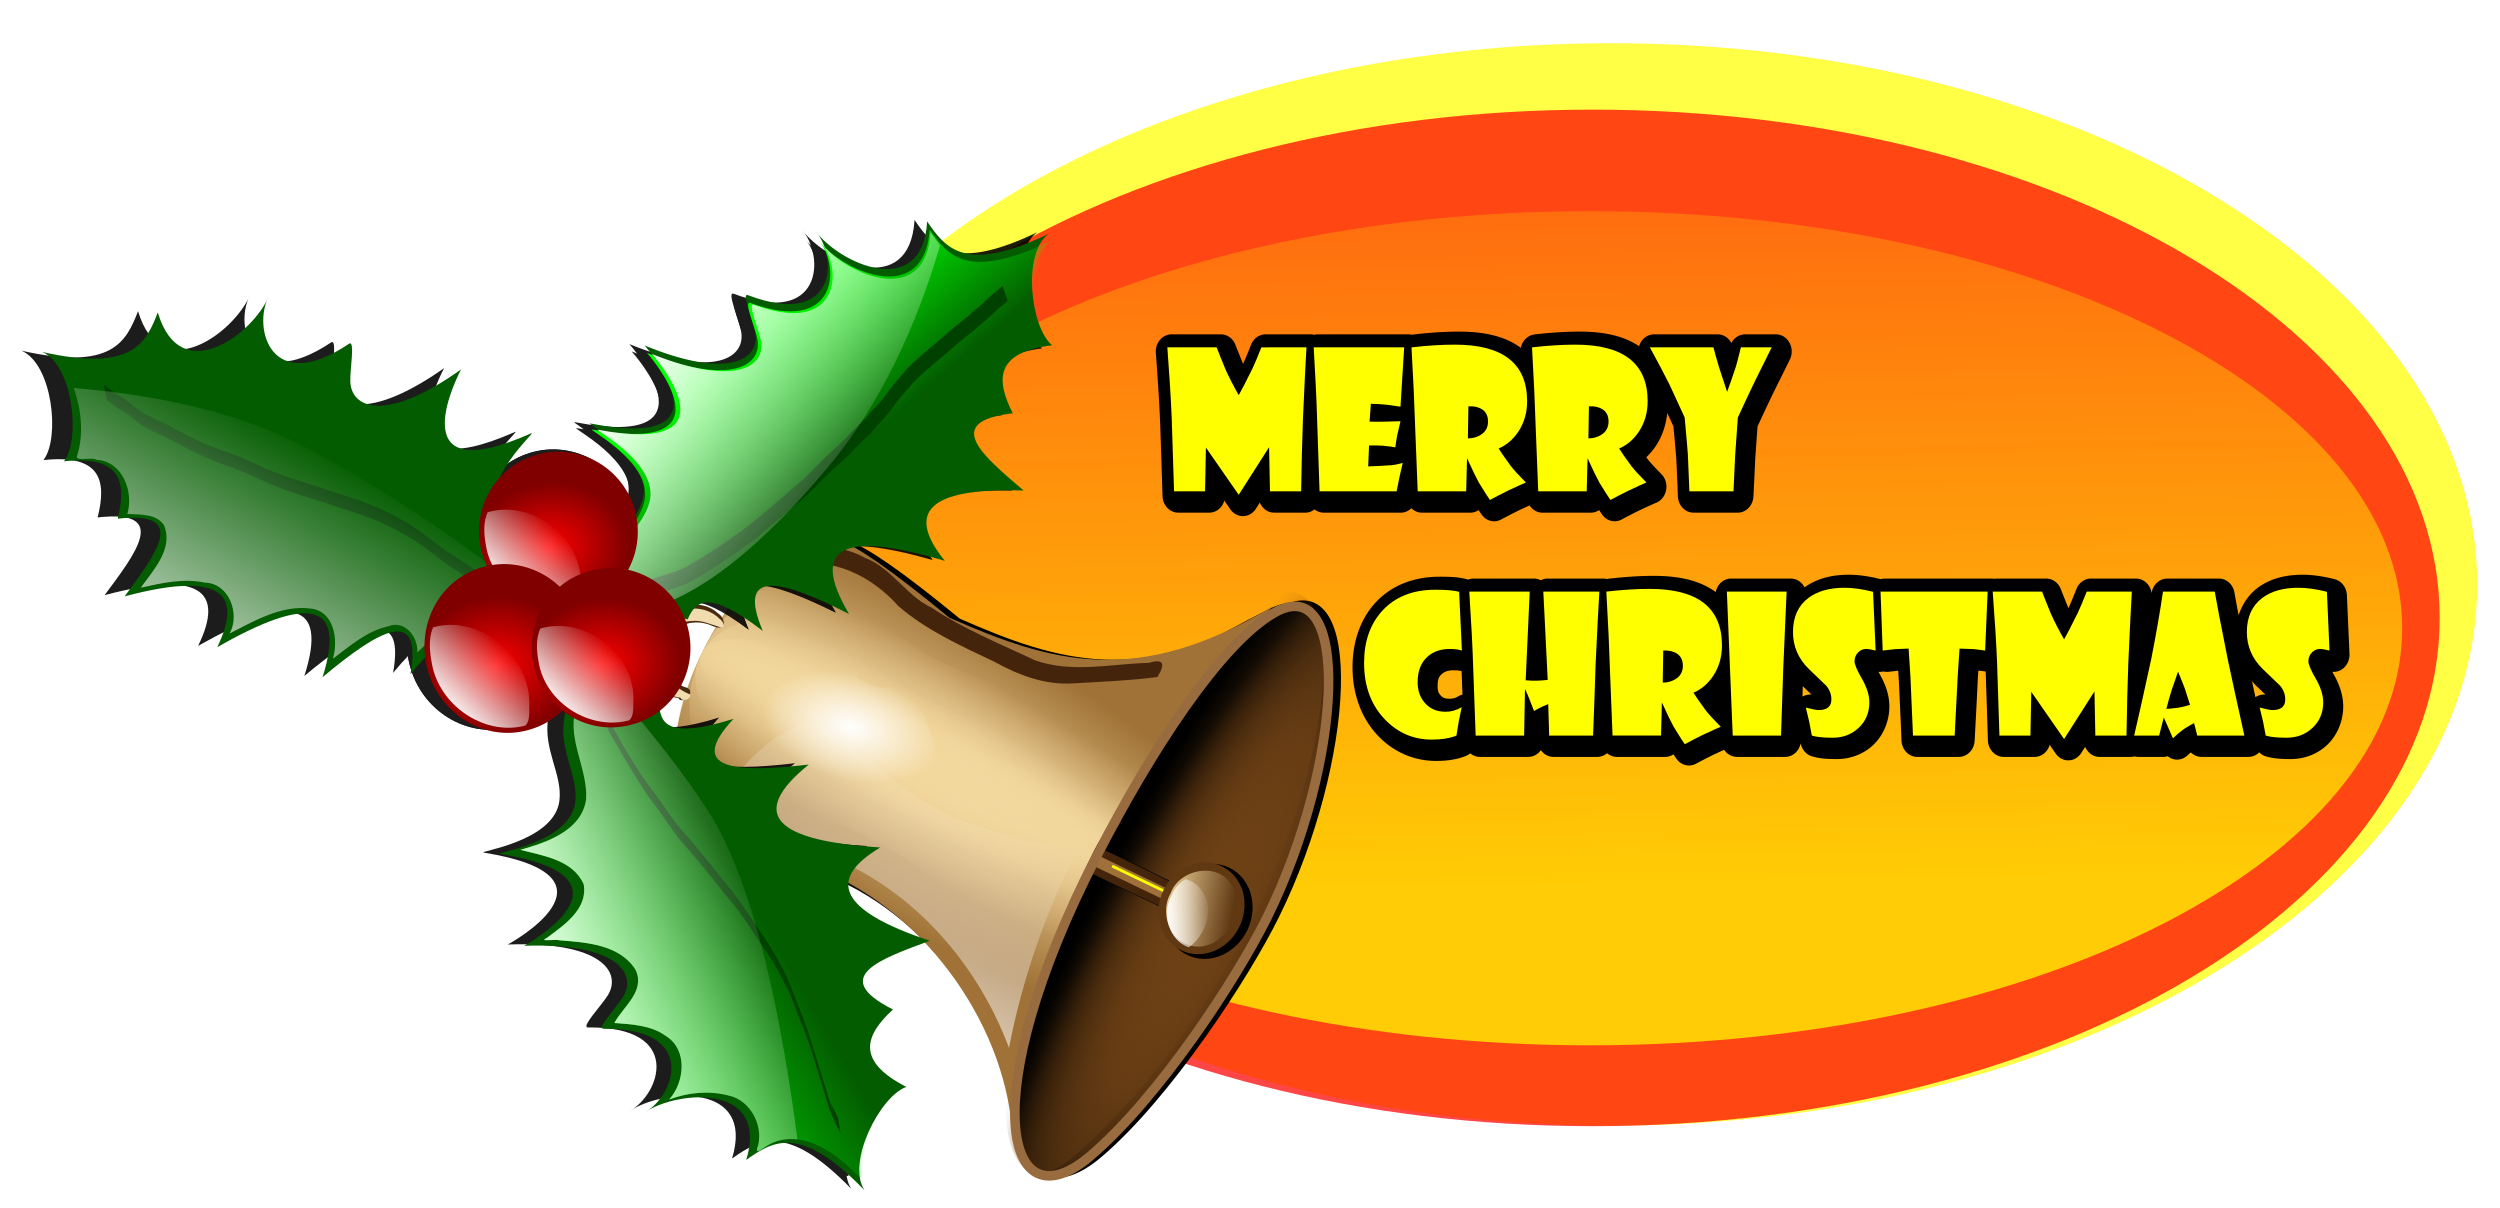 <?xml version="1.0" encoding="UTF-8" standalone="no"?>
<!-- Created with Inkscape (http://www.inkscape.org/) -->

<svg
   xmlns:dc="http://purl.org/dc/elements/1.1/"
   xmlns:cc="http://creativecommons.org/ns#"
   xmlns:rdf="http://www.w3.org/1999/02/22-rdf-syntax-ns#"
   xmlns:svg="http://www.w3.org/2000/svg"
   xmlns="http://www.w3.org/2000/svg"
   xmlns:xlink="http://www.w3.org/1999/xlink"
   version="1.1"
   width="938.681"
   height="453.594"
   id="svg21969">
  <defs
     id="defs21971">
    <filter
       color-interpolation-filters="sRGB"
       id="filter21522">
      <feGaussianBlur
         id="feGaussianBlur21524"
         stdDeviation="28.23" />
    </filter>
    <filter
       color-interpolation-filters="sRGB"
       id="filter21514">
      <feGaussianBlur
         id="feGaussianBlur21516"
         stdDeviation="28.37" />
    </filter>
    <linearGradient
       x1="807.108"
       y1="3499.187"
       x2="779.853"
       y2="1511.111"
       id="linearGradient20996"
       xlink:href="#linearGradient20990"
       gradientUnits="userSpaceOnUse" />
    <linearGradient
       id="linearGradient20990">
      <stop
         id="stop20992"
         style="stop-color:#ffff00;stop-opacity:1"
         offset="0" />
      <stop
         id="stop20994"
         style="stop-color:#ffff00;stop-opacity:0"
         offset="1" />
    </linearGradient>
    <filter
       color-interpolation-filters="sRGB"
       id="filter21534">
      <feGaussianBlur
         id="feGaussianBlur21536"
         stdDeviation="30.029" />
    </filter>
    <filter
       color-interpolation-filters="sRGB"
       id="filter10111">
      <feGaussianBlur
         stdDeviation="3.848"
         id="feGaussianBlur10113" />
    </filter>
    <radialGradient
       cx="-239.386"
       cy="-4051.718"
       r="123.438"
       fx="-239.386"
       fy="-4051.718"
       id="radialGradient5873"
       xlink:href="#linearGradient9700"
       gradientUnits="userSpaceOnUse"
       gradientTransform="matrix(0.498,-0.045,0.145,1.663,473.852,2677.256)" />
    <linearGradient
       id="linearGradient9700">
      <stop
         id="stop9702"
         style="stop-color:#f3d89e;stop-opacity:1"
         offset="0" />
      <stop
         id="stop9704"
         style="stop-color:#f3d89e;stop-opacity:0"
         offset="1" />
    </linearGradient>
    <radialGradient
       cx="-239.386"
       cy="-4051.718"
       r="123.438"
       fx="-239.386"
       fy="-4051.718"
       id="radialGradient5875"
       xlink:href="#linearGradient9700"
       gradientUnits="userSpaceOnUse"
       gradientTransform="matrix(0.338,-0.045,0.098,1.663,243.527,2677.256)" />
    <linearGradient
       id="linearGradient21730">
      <stop
         id="stop21732"
         style="stop-color:#f3d89e;stop-opacity:1"
         offset="0" />
      <stop
         id="stop21734"
         style="stop-color:#f3d89e;stop-opacity:0"
         offset="1" />
    </linearGradient>
    <radialGradient
       cx="-239.386"
       cy="-4051.718"
       r="123.438"
       fx="-239.386"
       fy="-4051.718"
       id="radialGradient5877"
       xlink:href="#linearGradient9700"
       gradientUnits="userSpaceOnUse"
       gradientTransform="matrix(0.206,-0.045,0.06,1.663,58.004,2677.256)" />
    <linearGradient
       id="linearGradient21737">
      <stop
         id="stop21739"
         style="stop-color:#f3d89e;stop-opacity:1"
         offset="0" />
      <stop
         id="stop21741"
         style="stop-color:#f3d89e;stop-opacity:0"
         offset="1" />
    </linearGradient>
    <radialGradient
       cx="-239.386"
       cy="-4051.718"
       r="123.438"
       fx="-239.386"
       fy="-4051.718"
       id="radialGradient5879"
       xlink:href="#linearGradient9700"
       gradientUnits="userSpaceOnUse"
       gradientTransform="matrix(0.116,-0.045,0.034,1.663,-70.791,2677.256)" />
    <linearGradient
       id="linearGradient21744">
      <stop
         id="stop21746"
         style="stop-color:#f3d89e;stop-opacity:1"
         offset="0" />
      <stop
         id="stop21748"
         style="stop-color:#f3d89e;stop-opacity:0"
         offset="1" />
    </linearGradient>
    <radialGradient
       cx="-230.539"
       cy="-3865.291"
       r="129.169"
       fx="-230.539"
       fy="-3865.291"
       id="radialGradient5881"
       xlink:href="#linearGradient9722"
       gradientUnits="userSpaceOnUse"
       gradientTransform="matrix(1.476,-0.073,0.016,0.33,173.27,-2651.299)" />
    <linearGradient
       id="linearGradient9722">
      <stop
         id="stop9724"
         style="stop-color:#6e4115;stop-opacity:1"
         offset="0" />
      <stop
         id="stop9726"
         style="stop-color:#6e4115;stop-opacity:0"
         offset="1" />
    </linearGradient>
    <radialGradient
       cx="-230.539"
       cy="-3865.291"
       r="129.169"
       fx="-230.539"
       fy="-3865.291"
       id="radialGradient5883"
       xlink:href="#linearGradient9722"
       gradientUnits="userSpaceOnUse"
       gradientTransform="matrix(1.476,-0.077,0.016,0.348,173.27,-2583.166)" />
    <linearGradient
       id="linearGradient21755">
      <stop
         id="stop21757"
         style="stop-color:#6e4115;stop-opacity:1"
         offset="0" />
      <stop
         id="stop21759"
         style="stop-color:#6e4115;stop-opacity:0"
         offset="1" />
    </linearGradient>
    <radialGradient
       cx="-235.623"
       cy="-3884.362"
       r="129.169"
       fx="-235.623"
       fy="-3884.362"
       id="radialGradient5885"
       xlink:href="#linearGradient9722"
       gradientUnits="userSpaceOnUse"
       gradientTransform="matrix(1.495,-0.068,0.016,0.311,176.966,-2727.435)" />
    <linearGradient
       id="linearGradient21762">
      <stop
         id="stop21764"
         style="stop-color:#6e4115;stop-opacity:1"
         offset="0" />
      <stop
         id="stop21766"
         style="stop-color:#6e4115;stop-opacity:0"
         offset="1" />
    </linearGradient>
    <radialGradient
       cx="-234.375"
       cy="-4081.386"
       r="28.125"
       fx="-234.375"
       fy="-4081.386"
       id="radialGradient5887"
       xlink:href="#linearGradient9740"
       gradientUnits="userSpaceOnUse"
       gradientTransform="matrix(0.761,0.143,-0.246,1.305,-1059.667,1278.913)" />
    <linearGradient
       id="linearGradient9740">
      <stop
         id="stop9742"
         style="stop-color:#ffffff;stop-opacity:1"
         offset="0" />
      <stop
         id="stop9744"
         style="stop-color:#ffffff;stop-opacity:0"
         offset="1" />
    </linearGradient>
    <linearGradient
       x1="-81.25"
       y1="-4049.2"
       x2="-232.812"
       y2="-4042.95"
       id="linearGradient5889"
       xlink:href="#linearGradient9766"
       gradientUnits="userSpaceOnUse" />
    <linearGradient
       id="linearGradient9766">
      <stop
         id="stop9768"
         style="stop-color:#ffffff;stop-opacity:1"
         offset="0" />
      <stop
         id="stop9770"
         style="stop-color:#ffffff;stop-opacity:0"
         offset="1" />
    </linearGradient>
    <filter
       x="-0.178"
       y="-0.055"
       width="1.357"
       height="1.11"
       color-interpolation-filters="sRGB"
       id="filter9832">
      <feGaussianBlur
         stdDeviation="3.787"
         id="feGaussianBlur9834" />
    </filter>
    <filter
       color-interpolation-filters="sRGB"
       id="filter10086">
      <feGaussianBlur
         stdDeviation="0.526"
         id="feGaussianBlur10088" />
    </filter>
    <filter
       x="-0.376"
       y="-0.026"
       width="1.752"
       height="1.051"
       color-interpolation-filters="sRGB"
       id="filter9854">
      <feGaussianBlur
         stdDeviation="0.734"
         id="feGaussianBlur9856" />
    </filter>
    <filter
       x="-0.777"
       y="-0.053"
       width="2.553"
       height="1.106"
       color-interpolation-filters="sRGB"
       id="filter9884">
      <feGaussianBlur
         stdDeviation="1.517"
         id="feGaussianBlur9886" />
    </filter>
    <linearGradient
       x1="-199.219"
       y1="-3782.794"
       x2="-207.031"
       y2="-3754.669"
       id="linearGradient5891"
       xlink:href="#linearGradient9892"
       gradientUnits="userSpaceOnUse"
       gradientTransform="translate(-21.875,-125)" />
    <linearGradient
       id="linearGradient9892">
      <stop
         id="stop9894"
         style="stop-color:#edd298;stop-opacity:1"
         offset="0" />
      <stop
         id="stop9896"
         style="stop-color:#edd298;stop-opacity:0"
         offset="1" />
    </linearGradient>
    <filter
       color-interpolation-filters="sRGB"
       id="filter9936">
      <feGaussianBlur
         stdDeviation="0.902"
         id="feGaussianBlur9938" />
    </filter>
    <linearGradient
       x1="-196.094"
       y1="-3779.669"
       x2="-206.25"
       y2="-3762.482"
       id="linearGradient5893"
       xlink:href="#linearGradient9965"
       gradientUnits="userSpaceOnUse"
       gradientTransform="translate(-21.875,-125)" />
    <linearGradient
       id="linearGradient9965">
      <stop
         id="stop9967"
         style="stop-color:#ffffff;stop-opacity:1"
         offset="0" />
      <stop
         id="stop9969"
         style="stop-color:#ffffff;stop-opacity:0"
         offset="1" />
    </linearGradient>
    <filter
       color-interpolation-filters="sRGB"
       id="filter10294">
      <feGaussianBlur
         stdDeviation="0.47"
         id="feGaussianBlur10296" />
    </filter>
    <filter
       color-interpolation-filters="sRGB"
       id="filter9219">
      <feGaussianBlur
         stdDeviation="3.074"
         id="feGaussianBlur9221" />
    </filter>
    <linearGradient
       x1="1152.079"
       y1="5958.673"
       x2="1183.899"
       y2="5972.815"
       id="linearGradient6815"
       xlink:href="#linearGradient6807"
       gradientUnits="userSpaceOnUse"
       gradientTransform="matrix(0.976,0,0,1,29.634,0)" />
    <linearGradient
       id="linearGradient6807">
      <stop
         id="stop6809"
         style="stop-color:#00ff00;stop-opacity:1"
         offset="0" />
      <stop
         id="stop6811"
         style="stop-color:#00ff00;stop-opacity:0"
         offset="1" />
    </linearGradient>
    <linearGradient
       x1="1275.318"
       y1="5881.396"
       x2="1263.196"
       y2="5931.904"
       id="linearGradient6837"
       xlink:href="#linearGradient6807"
       gradientUnits="userSpaceOnUse"
       gradientTransform="matrix(1,0,0,0.969,0,183.517)" />
    <linearGradient
       id="linearGradient21803">
      <stop
         id="stop21805"
         style="stop-color:#00ff00;stop-opacity:1"
         offset="0" />
      <stop
         id="stop21807"
         style="stop-color:#00ff00;stop-opacity:0"
         offset="1" />
    </linearGradient>
    <filter
       color-interpolation-filters="sRGB"
       id="filter6855">
      <feGaussianBlur
         stdDeviation="1.142"
         id="feGaussianBlur6857" />
    </filter>
    <filter
       color-interpolation-filters="sRGB"
       id="filter6865">
      <feGaussianBlur
         stdDeviation="0.646"
         id="feGaussianBlur6867" />
    </filter>
    <filter
       color-interpolation-filters="sRGB"
       id="filter6873">
      <feGaussianBlur
         stdDeviation="0.703"
         id="feGaussianBlur6875" />
    </filter>
    <linearGradient
       x1="1183.899"
       y1="5808.665"
       x2="1136.422"
       y2="5864.729"
       id="linearGradient6965"
       xlink:href="#linearGradient6959"
       gradientUnits="userSpaceOnUse"
       gradientTransform="matrix(0.97,0,0,0.946,32.953,315.934)" />
    <linearGradient
       id="linearGradient6959">
      <stop
         id="stop6961"
         style="stop-color:#ffffff;stop-opacity:1"
         offset="0" />
      <stop
         id="stop6963"
         style="stop-color:#ffffff;stop-opacity:0"
         offset="1" />
    </linearGradient>
    <filter
       color-interpolation-filters="sRGB"
       id="filter6983">
      <feGaussianBlur
         stdDeviation="0.408"
         id="feGaussianBlur6985" />
    </filter>
    <linearGradient
       x1="1143.571"
       y1="5945.934"
       x2="1190.714"
       y2="5981.648"
       id="linearGradient7007"
       xlink:href="#linearGradient7001"
       gradientUnits="userSpaceOnUse"
       gradientTransform="matrix(0.989,0,0,0.985,12.989,89.475)" />
    <linearGradient
       id="linearGradient7001">
      <stop
         id="stop7003"
         style="stop-color:#ffffff;stop-opacity:1"
         offset="0" />
      <stop
         id="stop7005"
         style="stop-color:#ffffff;stop-opacity:0"
         offset="1" />
    </linearGradient>
    <linearGradient
       x1="1267.143"
       y1="5879.505"
       x2="1262.143"
       y2="5936.648"
       id="linearGradient6994"
       xlink:href="#linearGradient6988"
       gradientUnits="userSpaceOnUse" />
    <linearGradient
       id="linearGradient6988">
      <stop
         id="stop6990"
         style="stop-color:#ffffff;stop-opacity:1"
         offset="0" />
      <stop
         id="stop6992"
         style="stop-color:#ffffff;stop-opacity:0"
         offset="1" />
    </linearGradient>
    <radialGradient
       cx="1242.243"
       cy="5821.816"
       r="24.749"
       fx="1242.243"
       fy="5821.816"
       id="radialGradient7014"
       xlink:href="#linearGradient6889"
       gradientUnits="userSpaceOnUse"
       gradientTransform="matrix(0.816,-0.122,0.147,0.979,-627.867,275.24)" />
    <linearGradient
       id="linearGradient6889">
      <stop
         id="stop6891"
         style="stop-color:#ff0000;stop-opacity:1"
         offset="0" />
      <stop
         id="stop6893"
         style="stop-color:#ff0000;stop-opacity:0"
         offset="1" />
    </linearGradient>
    <linearGradient
       x1="1249.559"
       y1="5739.975"
       x2="1236.932"
       y2="5762.198"
       id="linearGradient7016"
       xlink:href="#linearGradient6908"
       gradientUnits="userSpaceOnUse"
       gradientTransform="translate(2.02,66.67)" />
    <linearGradient
       id="linearGradient6908">
      <stop
         id="stop6910"
         style="stop-color:#ffffff;stop-opacity:1"
         offset="0" />
      <stop
         id="stop6912"
         style="stop-color:#ffffff;stop-opacity:0"
         offset="1" />
    </linearGradient>
    <radialGradient
       cx="1242.243"
       cy="5821.816"
       r="24.749"
       fx="1242.243"
       fy="5821.816"
       id="radialGradient7026"
       xlink:href="#linearGradient6889"
       gradientUnits="userSpaceOnUse"
       gradientTransform="matrix(0.816,-0.122,0.147,0.979,-627.867,275.24)" />
    <linearGradient
       id="linearGradient21838">
      <stop
         id="stop21840"
         style="stop-color:#ff0000;stop-opacity:1"
         offset="0" />
      <stop
         id="stop21842"
         style="stop-color:#ff0000;stop-opacity:0"
         offset="1" />
    </linearGradient>
    <linearGradient
       x1="1249.559"
       y1="5739.975"
       x2="1236.932"
       y2="5762.198"
       id="linearGradient7028"
       xlink:href="#linearGradient6908"
       gradientUnits="userSpaceOnUse"
       gradientTransform="translate(2.02,66.67)" />
    <linearGradient
       id="linearGradient21845">
      <stop
         id="stop21847"
         style="stop-color:#ffffff;stop-opacity:1"
         offset="0" />
      <stop
         id="stop21849"
         style="stop-color:#ffffff;stop-opacity:0"
         offset="1" />
    </linearGradient>
    <radialGradient
       cx="1242.243"
       cy="5821.816"
       r="24.749"
       fx="1242.243"
       fy="5821.816"
       id="radialGradient7038"
       xlink:href="#linearGradient6889"
       gradientUnits="userSpaceOnUse"
       gradientTransform="matrix(0.816,-0.122,0.147,0.979,-627.867,275.24)" />
    <linearGradient
       id="linearGradient21852">
      <stop
         id="stop21854"
         style="stop-color:#ff0000;stop-opacity:1"
         offset="0" />
      <stop
         id="stop21856"
         style="stop-color:#ff0000;stop-opacity:0"
         offset="1" />
    </linearGradient>
    <linearGradient
       x1="1249.559"
       y1="5739.975"
       x2="1236.932"
       y2="5762.198"
       id="linearGradient7040"
       xlink:href="#linearGradient6908"
       gradientUnits="userSpaceOnUse"
       gradientTransform="translate(2.02,66.67)" />
    <linearGradient
       id="linearGradient21859">
      <stop
         id="stop21861"
         style="stop-color:#ffffff;stop-opacity:1"
         offset="0" />
      <stop
         id="stop21863"
         style="stop-color:#ffffff;stop-opacity:0"
         offset="1" />
    </linearGradient>
  </defs>
  <g
     transform="translate(107.462,-36.536)"
     id="layer1">
    <g
       transform="matrix(0.121,0,0,0.121,317.631,-129.586)"
       id="g21574">
      <path
         d="m 2946.667,2966.667 c 0,482.329 -967.065,873.333 -2160,873.333 -1192.935,0 -2160,-391.005 -2160,-873.333 0,-482.329 967.065,-873.333 2160,-873.333 1192.935,0 2160,391.005 2160,873.333 z"
         transform="matrix(1.244,0,0,1.923,508.189,-2518.485)"
         id="path20984"
         style="opacity:0.85;fill:#ffff00;fill-opacity:1;stroke:none;filter:url(#filter21522)" />
      <path
         d="m 2946.667,2966.667 c 0,482.329 -967.065,873.333 -2160,873.333 -1192.935,0 -2160,-391.005 -2160,-873.333 0,-482.329 967.065,-873.333 2160,-873.333 1192.935,0 2160,391.005 2160,873.333 z"
         transform="matrix(1.217,0,0,1.806,471.284,-2067.483)"
         id="path20986"
         style="opacity:0.85;fill:#ff0000;fill-opacity:1;stroke:none;filter:url(#filter21514)" />
      <path
         d="m 2946.667,2966.667 c 0,482.329 -967.065,873.333 -2160,873.333 -1192.935,0 -2160,-391.005 -2160,-873.333 0,-482.329 967.065,-873.333 2160,-873.333 1192.935,0 2160,391.005 2160,873.333 z"
         transform="matrix(1.167,0,0,1.482,502.252,-1074.233)"
         id="path20988"
         style="opacity:0.85;fill:url(#linearGradient20996);fill-opacity:1;stroke:none;filter:url(#filter21534)" />
      <g
         transform="matrix(-3.273,6.806,6.806,3.273,25752.848,21838.215)"
         id="g5801">
        <g
           transform="translate(-411.006,-141.421)"
           id="g5803">
          <path
             d="m -229.258,-3966.052 c 111.204,-3.022 153.973,32.38 112.523,50.937 -33.839,15.15 -92.187,22.788 -120.175,23.072 -71.187,0.72 -144.425,-30.879 -113.857,-51.679 21.061,-14.331 72.802,-21.006 121.508,-22.33 z m -57.342,-168.543 c 27.701,-17.569 80.059,-19.286 106.512,0 16.506,12.121 20.357,12.388 6.45,69.856 -2.511,46.55 25.756,97.355 65.826,118.381 -73.62,-30.991 -155.068,-27.465 -242.188,1.063 54.345,-35.692 59.798,-72.448 61.311,-117.711 -14.751,-61.204 -10.085,-64.115 2.089,-71.59 z"
             transform="matrix(0.997,0,0,0.992,-3.722,-29.522)"
             id="path5805"
             style="fill:#000000;stroke:#000000;stroke-width:3.931;stroke-miterlimit:4;stroke-opacity:1;stroke-dasharray:none;filter:url(#filter10111)" />
          <path
             d="m -230.039,-3975.43 c 111.147,5.052 153.009,41.352 114.41,58.87 -46.83,21.254 -93.52,24.522 -121.508,24.838 -71.187,0.803 -148.696,-29.761 -114.41,-55.745 42.457,-32.176 44.677,-31.455 121.508,-27.963 z"
             id="path5807"
             style="fill:#000000;fill-opacity:1;stroke:none" />
          <path
             d="m -289.893,-4135.376 c 27.969,-17.569 80.834,-19.286 107.543,0 16.666,12.121 20.554,12.388 6.513,69.856 -2.535,46.55 26.005,97.355 66.463,118.381 -74.332,-30.991 -156.569,-27.465 -244.531,1.063 54.871,-35.692 60.377,-72.448 61.904,-117.711 -14.894,-61.204 -10.183,-64.115 2.109,-71.59 z"
             id="path5809"
             style="fill:#a07237;fill-opacity:1;stroke:none" />
          <path
             d="m -288.163,-4135.376 c 27.701,-17.569 80.059,-19.286 106.512,0 16.506,12.121 20.357,12.388 6.45,69.856 -2.511,46.55 25.756,97.355 65.826,118.381 -73.62,-30.991 -155.068,-27.465 -242.188,1.063 54.345,-35.692 59.798,-72.448 61.311,-117.711 -14.751,-61.204 -10.085,-64.115 2.089,-71.59 z"
             id="path5811"
             style="fill:url(#radialGradient5873);fill-opacity:1;stroke:none" />
          <path
             d="m -272.677,-4135.376 c 18.765,-17.569 54.234,-19.286 72.153,0 11.181,12.121 13.79,12.388 4.37,69.856 -1.701,46.55 17.448,97.355 44.591,118.381 -49.871,-30.991 -105.046,-27.465 -164.062,1.063 36.815,-35.692 40.509,-72.448 41.533,-117.711 -9.993,-61.204 -6.832,-64.115 1.415,-71.59 z"
             id="path5813"
             style="fill:url(#radialGradient5875);fill-opacity:1;stroke:none" />
          <path
             d="m -256.634,-4135.376 c 11.438,-17.569 33.057,-19.286 43.979,0 6.815,12.121 8.406,12.388 2.663,69.856 -1.037,46.55 10.635,97.355 27.18,118.381 -30.398,-30.991 -64.028,-27.465 -100,1.063 22.439,-35.692 24.691,-72.448 25.315,-117.711 -6.091,-61.204 -4.164,-64.115 0.863,-71.59 z"
             id="path5815"
             style="fill:url(#radialGradient5877);fill-opacity:1;stroke:none" />
          <path
             d="m -247.775,-4135.376 c 6.434,-17.569 18.594,-19.286 24.738,0 3.834,12.121 4.728,12.388 1.498,69.856 -0.583,46.55 5.982,97.355 15.289,118.381 -17.099,-30.991 -36.016,-27.465 -56.25,1.063 12.622,-35.692 13.889,-72.448 14.24,-117.711 -3.426,-61.204 -2.342,-64.115 0.485,-71.59 z"
             id="path5817"
             style="fill:url(#radialGradient5879);fill-opacity:1;stroke:none" />
          <path
             d="m -230.039,-3975.43 c 111.147,5.052 153.009,41.352 114.41,58.87 -46.83,21.254 -93.52,24.522 -121.508,24.838 -71.187,0.803 -148.696,-29.761 -114.41,-55.745 42.457,-32.176 44.677,-31.455 121.508,-27.963 z"
             id="path5819"
             style="fill:url(#radialGradient5881);fill-opacity:1;stroke:none" />
          <path
             d="m -230.039,-3980.027 c 111.147,5.33 153.009,43.623 114.41,62.104 -46.83,22.422 -93.52,25.869 -121.508,26.202 -71.187,0.847 -148.696,-31.396 -114.41,-58.807 42.457,-33.944 44.677,-33.183 121.508,-29.499 z"
             id="path5821"
             style="fill:url(#radialGradient5883);fill-opacity:1;stroke:none" />
          <path
             d="m -231.503,-3976.962 c 112.569,4.768 154.966,39.022 115.873,55.553 -47.429,20.057 -94.717,23.141 -123.063,23.439 -72.098,0.757 -150.598,-28.084 -115.873,-52.605 43,-30.364 45.249,-29.683 123.063,-26.388 z"
             id="path5823"
             style="fill:url(#radialGradient5885);fill-opacity:1;stroke:none" />
          <path
             d="m -246.212,-4119.751 c 6.434,-4.808 18.594,-5.277 24.738,0 3.834,3.317 14.103,6.515 10.873,22.241 -0.583,12.738 -3.393,23.515 5.914,29.269 -23.349,35.269 -34.453,29.984 -56.25,0.291 12.622,-9.767 6.076,-18.262 6.427,-30.648 -3.426,-16.748 5.47,-19.107 8.298,-21.153 z"
             id="path5825"
             style="fill:url(#radialGradient5887);fill-opacity:1;stroke:none" />
          <path
             d="m -175.406,-4117.562 c -18.028,1.568 -37.354,5.1 -50.938,18.094 -4.651,12.448 0.848,25.714 2.625,38.25 4.365,15.206 6.341,31.284 3.445,46.989 -1.481,13.342 -4.185,26.756 -9.538,39.105 29.117,-0.638 58.35,2.545 86.469,9.969 -26.686,-27.797 -43.039,-67.05 -38.406,-105.938 3.3,-15.292 9.208,-30.571 6.906,-46.5 l -0.562,0.031 z"
             id="path5827"
             style="fill:url(#linearGradient5889);fill-opacity:1;stroke:none" />
          <path
             d="m -278.531,-4137.812 c -13.781,3.361 -21.489,18.587 -20.625,32.062 -0.986,11.689 6.654,21.945 6.594,33.469 2.254,15.605 1.149,31.752 1.094,47.563 -1.686,16.183 -12.217,28.865 -19.375,42.844 -4.417,4.764 -2.371,6.375 3.772,5.615 6.246,-9.548 11.802,-20.113 17.385,-30.115 5.633,-10.063 6.63,-21.545 5.979,-32.906 0.069,-15.349 0.471,-30.825 -3.541,-45.562 -6.192,-14.694 -6.976,-34.022 4.562,-46.344 2.834,-2.904 5.779,-5.843 9.875,-6.875 -1.959,-0.191 -3.893,-0.825 -5.719,0.25 z"
             id="path5829"
             style="fill:#44250c;fill-opacity:1;stroke:none;filter:url(#filter9832)" />
          <g
             transform="matrix(1.04,0,0,1.034,9.094,136.332)"
             id="g5831"
             style="filter:url(#filter10086)">
            <g
               transform="matrix(1,0,0,0.667,-0.781,-1320.295)"
               id="g5833" />
            <g
               transform="translate(-0.781,-25.781)"
               id="g5835">
              <path
                 d="m -228.906,-3906.344 c -2.708,-0.05 -5.332,0.824 -7.594,2.281 -0.536,2.859 -0.105,5.835 1.656,8.5 4.376,7.64 15.603,8.999 23.062,4.875 0.952,-8.667 -7.738,-16.319 -16.156,-15.594 -0.326,-0.032 -0.645,-0.056 -0.969,-0.062 z"
                 id="path5837"
                 style="fill:#000000;fill-opacity:1;stroke:none" />
              <path
                 d="m -228.719,-3907.062 c -10.416,-1.039 -19.955,11.77 -13.938,20.875 6.518,11.381 28.263,8.832 30.062,-5.031 1.151,-8.77 -7.625,-16.576 -16.125,-15.844 z"
                 id="path5839"
                 style="fill:#000000;fill-opacity:1;stroke:none" />
              <path
                 d="m -209.375,-3892.95 c 0,9.492 -8.57,17.188 -19.141,17.188 -10.571,0 -19.141,-7.695 -19.141,-17.188 0,-9.492 8.57,-17.188 19.141,-17.188 10.571,0 19.141,7.695 19.141,17.188 z"
                 id="path5841"
                 style="fill:#000000;fill-opacity:1;stroke:none" />
              <path
                 d="m -228.906,-3935.294 1.146,0 0,31.984 -1.146,0 z"
                 id="path5843"
                 style="fill:#000000;fill-opacity:1;stroke:none" />
              <path
                 d="m -229.688,-3942.741 4.688,0 0,45.884 -4.688,0 z"
                 id="path5845"
                 style="fill:#000000;fill-opacity:1;stroke:none" />
              <path
                 d="m -232.812,-3942.741 10.938,0 0,45.884 -10.938,0 z"
                 id="path5847"
                 style="fill:#000000;fill-opacity:1;stroke:none" />
            </g>
          </g>
          <g
             id="g5849">
            <g
               transform="matrix(1,0,0,0.667,-0.781,-1320.295)"
               id="g5851">
              <path
                 d="m -232.812,-3967.95 10.938,0 0,68.75 -10.938,0 z"
                 id="rect5853"
                 style="fill:#44250c;fill-opacity:1;stroke:none" />
              <path
                 d="m -229.688,-3967.95 4.688,0 0,68.75 -4.688,0 z"
                 id="rect5855"
                 style="fill:#9f703a;fill-opacity:1;stroke:none;filter:url(#filter9854)" />
              <path
                 d="m -207.812,-3842.95 4.688,0 0,68.75 -4.688,0 z"
                 transform="matrix(0.244,0,0,0.697,-178.103,-1278.051)"
                 id="rect5857"
                 style="fill:#ffff00;fill-opacity:1;stroke:none;filter:url(#filter9884)" />
            </g>
            <g
               transform="translate(-0.781,-25.781)"
               id="g5859">
              <path
                 d="m -187.5,-3767.95 a 19.141,17.188 0 1 1 -38.281,0 19.141,17.188 0 1 1 38.281,0 z"
                 transform="translate(-21.875,-125)"
                 id="path5861"
                 style="fill:#603812;fill-opacity:1;stroke:none" />
              <path
                 d="m -228.719,-3907.062 c -10.416,-1.039 -19.955,11.77 -13.938,20.875 6.518,11.381 28.263,8.832 30.062,-5.031 1.151,-8.77 -7.625,-16.576 -16.125,-15.844 z"
                 id="path5863"
                 style="fill:url(#linearGradient5891);fill-opacity:1;stroke:none;filter:url(#filter9936)" />
              <path
                 d="m -228.906,-3906.344 c -2.708,-0.05 -5.332,0.824 -7.594,2.281 -0.536,2.859 -0.105,5.835 1.656,8.5 4.376,7.64 15.603,8.999 23.062,4.875 0.952,-8.667 -7.738,-16.319 -16.156,-15.594 -0.326,-0.032 -0.645,-0.056 -0.969,-0.062 z"
                 id="path5865"
                 style="fill:url(#linearGradient5893);fill-opacity:1;stroke:none" />
            </g>
          </g>
          <path
             d="m -230.039,-3966.834 c 111.204,-3.022 153.973,32.38 112.523,50.937 -33.839,15.15 -92.187,22.788 -120.175,23.072 -71.187,0.72 -144.425,-30.879 -113.857,-51.679 21.061,-14.331 72.802,-21.006 121.508,-22.33 z"
             id="path5867"
             style="fill:none;stroke:#986c3e;stroke-width:3.931;stroke-miterlimit:4;stroke-opacity:1;stroke-dasharray:none" />
        </g>
        <path
           d="m -644.118,-4311.71 c -10.983,0 -19.906,7.183 -19.906,16.031 0,1.334 0.204,2.629 0.587,3.867 0.225,3.572 5.197,6.996 5.663,0.633 0,-8.255 6.185,-14.938 13.812,-14.938 7.627,0 13.812,6.683 13.812,14.938 -1.623,6.051 7.376,2.982 5.17,-0.191 0.479,-1.369 0.736,-2.814 0.736,-4.309 0,-8.848 -8.892,-16.031 -19.875,-16.031 z"
           id="path5869"
           style="fill:#482b0e;fill-opacity:1;stroke:none" />
        <path
           d="m -644.541,-4312.208 c -10.933,-0.214 -20.851,11.351 -17.125,22.094 -0.008,1.307 2.161,4.192 2.969,1.906 0.681,-4.09 0.516,-8.435 2.906,-12.062 3.44,-6.569 12.47,-10.402 19.062,-5.969 6.268,3.818 8.661,11.703 8.312,18.594 1.584,1.371 4.269,-1.302 2.938,-2.969 3.573,-10.668 -6.579,-22.025 -17.406,-21.594 -0.553,-0.044 -1.104,-0.033 -1.656,0 z"
           id="path5871"
           style="fill:#f1dcb0;fill-opacity:1;stroke:none;filter:url(#filter10294)" />
      </g>
      <g
         transform="matrix(0.043,4.4,-4.4,0.043,-744.783,1902.97)"
         id="layer1-4">
        <g
           transform="matrix(2.177,-0.651,-0.645,-2.197,1397.556,13813.367)"
           id="g8607"
           style="opacity:0.889;fill:#000000;filter:url(#filter9219)">
          <path
             d="m 1236.333,5804.639 c -3.897,0.415 -7.99,1.022 -11.031,3.687 0.178,14.298 15.827,25.647 29.5,21.219 1.969,-0.745 4.954,-1.186 5.875,-3.156 -0.42,-12.204 -12.025,-22.666 -24.344,-21.75 z"
             id="path8705"
             style="fill:#000000;fill-opacity:1;stroke:none" />
          <path
             d="m 1262.186,5827.606 c 0,13.529 -11.08,24.496 -24.749,24.496 -13.668,0 -24.749,-10.967 -24.749,-24.496 0,-13.529 11.08,-24.496 24.749,-24.496 13.668,0 24.749,10.967 24.749,24.496 z"
             id="path8703"
             style="fill:#000000;fill-opacity:1;stroke:none" />
          <path
             d="m 1262.186,5827.606 c 0,13.529 -11.08,24.496 -24.749,24.496 -13.668,0 -24.749,-10.967 -24.749,-24.496 0,-13.529 11.08,-24.496 24.749,-24.496 13.668,0 24.749,10.967 24.749,24.496 z"
             id="path8701"
             style="fill:#000000;fill-opacity:1;stroke:none" />
          <path
             d="m 1225.678,5769.38 c -4.135,0.423 -8.478,1.043 -11.706,3.763 0.189,14.592 16.795,26.175 31.303,21.655 2.089,-0.76 5.257,-1.211 6.234,-3.221 -0.445,-12.455 -12.76,-23.133 -25.831,-22.198 z"
             id="path8699"
             style="fill:#000000;fill-opacity:1;stroke:none" />
          <path
             d="m 1253.111,5792.819 c 0,13.807 -11.758,25 -26.261,25 -14.504,0 -26.261,-11.193 -26.261,-25 0,-13.807 11.757,-25 26.261,-25 14.504,0 26.261,11.193 26.261,25 z"
             id="path8697"
             style="fill:#000000;fill-opacity:1;stroke:none" />
          <path
             d="m 1253.111,5792.819 c 0,13.807 -11.758,25 -26.261,25 -14.504,0 -26.261,-11.193 -26.261,-25 0,-13.807 11.757,-25 26.261,-25 14.504,0 26.261,11.193 26.261,25 z"
             id="path8695"
             style="fill:#000000;fill-opacity:1;stroke:none" />
          <path
             d="m 1197.009,5799.598 c -3.897,0.415 -7.99,1.022 -11.031,3.687 0.178,14.298 15.827,25.647 29.5,21.219 1.969,-0.745 4.954,-1.186 5.875,-3.156 -0.42,-12.204 -12.025,-22.666 -24.344,-21.75 z"
             id="path8693"
             style="fill:#000000;fill-opacity:1;stroke:none" />
          <path
             d="m 1222.862,5822.565 c 0,13.529 -11.08,24.496 -24.749,24.496 -13.668,0 -24.749,-10.967 -24.749,-24.496 0,-13.529 11.08,-24.496 24.749,-24.496 13.668,0 24.749,10.967 24.749,24.496 z"
             id="path8691"
             style="fill:#000000;fill-opacity:1;stroke:none" />
          <path
             d="m 1222.862,5822.565 c 0,13.529 -11.08,24.496 -24.749,24.496 -13.668,0 -24.749,-10.967 -24.749,-24.496 0,-13.529 11.08,-24.496 24.749,-24.496 13.668,0 24.749,10.967 24.749,24.496 z"
             id="path8689"
             style="fill:#000000;fill-opacity:1;stroke:none" />
          <path
             d="m 1317.336,5777.823 c -0.099,0.039 -0.183,0.274 -0.265,0.838 -2.188,6.145 -4.815,15.002 -12.616,15.881 -8.226,-0.985 -12.135,-9.507 -15.969,-15.66 0.232,8.526 -0.158,20.006 -8.999,24.13 -8.771,3.305 -19.351,-0.196 -27.482,4.985 -4.922,2.433 -9.941,4.733 -14.822,7.234 0.648,0.328 1.293,0.647 1.941,0.971 4.566,0.034 9.094,1.138 11.91,4.941 0.334,0.395 0.66,0.781 0.971,1.191 14.888,6.8 29.312,12.265 42.569,15.969 25.885,7.232 69.797,2.478 105.165,-3.529 -1.309,-2.942 -1.798,-6.179 -0.882,-9.661 0.501,-2.071 1.907,-4.759 -1.147,-2.426 -5.942,3.327 -14.174,1.331 -17.292,-4.367 -3.325,-5.324 -4.594,-11.778 -4.235,-17.998 -3.618,6.133 -13.118,10.172 -19.189,4.764 -4.511,-3.322 -6.611,-9.222 -8.514,-14.072 -4.045,3.99 -6.55,12.122 -13.763,11.161 -9.1,-2.343 -12.792,-12.326 -15.881,-20.116 -0.497,-0.511 -1.072,-4.405 -1.5,-4.235 z"
             id="path8687"
             style="fill:#000000;fill-opacity:1;stroke:none" />
          <path
             d="m 1225.439,5825.055 c -3.183,1.698 -6.576,3.555 -10.734,5.823 -8.636,4.71 -10.975,13.946 -17.803,18.078 -10.814,6.544 -27.071,-10.647 -26.007,-8.605 21.104,40.511 -17.629,22.815 -17.629,22.815 17.562,21.845 14.017,32.709 5.891,33.549 -3.536,0.365 -12.629,-0.621 -11.258,1.173 16.877,22.085 -1.486,29.362 -11.433,25.944 11.377,4.752 27.98,24.781 6.109,33.114 1.578,0.499 3.126,1.008 4.626,1.651 21.657,-14.265 41.778,-32.037 55.941,-53.886 21.572,-33.279 26.625,-54.732 25.309,-68.444 -0.014,-0.044 -0.035,-0.086 -0.044,-0.13 -0.117,-0.672 -0.191,-1.308 -0.218,-1.912 -0.014,-0.056 0.014,-0.117 0,-0.174 -0.546,-3.529 -1.535,-6.52 -2.749,-8.995 z"
             id="path8685"
             style="fill:#000000;fill-opacity:1;stroke:none" />
          <path
             d="m 1131.807,5683.615 c -0.177,-0.016 -0.353,0.092 -0.589,0.283 -5.792,3.95 -13.321,5.403 -20.308,5.096 9.038,22.584 21.736,46.538 38.891,63.651 21.463,21.41 47.508,42.078 73.998,59.168 0.014,0 0.029,0 0.041,0 1.306,0.142 2.155,0.099 1.892,-0.425 -6.682,-5.724 -5.932,-15.527 -4.079,-23.403 0.209,-2.042 -3.24,-2.185 -3.7,-4.341 -3.518,-5.689 0.67,-12.305 2.775,-16.703 -4.556,1.694 -10.918,-0.765 -10.385,-6.323 -0.565,-6.8 2.38,-13.113 4.583,-19.345 -5.1,3.43 -14.252,4.775 -17.028,-2.265 -3.655,-8.138 -1.304,-18.002 0.126,-26.093 -4.81,4.946 -14.979,4.461 -17.364,-2.737 -3.29,-5.855 -3.792,-12.829 -4.33,-19.487 -4.142,5.42 -8.623,13.332 -16.439,12.598 -4.175,-1.23 -5.327,-6.179 -6.685,-9.861 -6.025,3.979 -16.111,3.36 -18.878,-4.199 -1.255,-0.908 -1.281,-5.508 -2.523,-5.615 z"
             id="path8683"
             style="fill:#000000;fill-opacity:1;stroke:none" />
          <path
             d="m 1224.898,5835.122 c -0.054,2.442 -0.061,4.885 -0.055,7.327 -0.058,2.783 0.106,5.573 -0.075,8.352 -0.177,2.836 -0.901,5.58 -1.606,8.318 -1.064,3.742 -2.112,7.484 -3.348,11.174 -1.242,4.078 -2.766,8.038 -4.468,11.943 -1.424,3.267 -2.773,6.56 -4.227,9.813 -1.531,3.684 -3.344,7.237 -5.269,10.727 -1.649,3.09 -3.08,6.287 -4.617,9.433 -1.331,2.428 -2.727,4.831 -3.873,7.353 -0.643,1.623 -1.725,2.999 -2.631,4.471 -1.081,2.001 -2.274,3.915 -3.664,5.717 -1.605,1.974 -2.857,4.199 -4.238,6.331 -1.362,2 -2.454,4.161 -3.432,6.37 -0.959,2.149 -1.948,4.273 -2.802,6.467 -0.775,1.931 -1.686,3.799 -2.507,5.71 -0.81,2.1 -1.753,4.148 -2.541,6.258 -1.041,1.965 -1.676,4.119 -2.69,6.091 -0.737,1.481 -1.445,2.986 -2.099,4.508 -0.215,0.77 -0.615,1.465 -0.98,2.169 0,0 -4.887,-0.235 -4.887,-0.235 l 0,0 c 0.363,-0.694 0.783,-1.366 0.979,-2.132 0.653,-1.538 1.383,-3.051 2.108,-4.552 1.087,-1.916 1.669,-4.089 2.745,-6.019 0.768,-2.121 1.684,-4.184 2.498,-6.286 0.819,-1.909 1.735,-3.773 2.532,-5.692 0.863,-2.199 1.819,-4.344 2.808,-6.488 0.984,-2.229 2.059,-4.426 3.427,-6.449 1.41,-2.13 2.67,-4.365 4.252,-6.372 1.411,-1.758 2.567,-3.661 3.612,-5.656 0.853,-1.49 2.004,-2.813 2.663,-4.418 1.167,-2.527 2.574,-4.94 3.938,-7.363 1.553,-3.154 2.985,-6.365 4.663,-9.455 1.931,-3.466 3.744,-7.003 5.223,-10.689 1.462,-3.255 2.827,-6.546 4.276,-9.807 1.703,-3.89 3.26,-7.82 4.454,-11.902 1.244,-3.67 2.297,-7.395 3.289,-11.14 0.689,-2.711 1.411,-5.422 1.574,-8.23 0.197,-2.768 0.056,-5.546 0.095,-8.319 0,-2.442 0,-4.885 -0.055,-7.327 0,0 4.928,0 4.928,0 z"
             id="path8681"
             style="fill:#000000;fill-opacity:1;stroke:none" />
          <path
             d="m 1252.505,5815.686 c 0.6,0.016 1.2,-0.014 1.8,0 2.047,0.059 4.096,0.086 6.14,0.204 1.81,0.104 3.661,0.731 5.42,1.122 5.098,1.056 10.137,2.383 15.163,3.737 3.621,0.956 7.038,2.489 10.618,3.571 3.504,1.162 7.061,2.151 10.414,3.714 2.866,1.391 5.794,2.617 8.761,3.772 3.069,1.193 6.067,2.538 9.172,3.636 3.288,1.49 6.643,2.799 10.103,3.832 3.941,1.233 7.918,2.335 11.845,3.614 3.785,1.13 7.665,1.893 11.551,2.58 3.485,0.666 7.039,0.659 10.56,0.956 3.051,0.343 6.115,0.492 9.182,0.578 2.761,0.062 5.523,0.065 8.285,0.062 -8.758,0 -0.1,0 1.708,0 4.968,0.131 10.002,-0.349 14.928,0.443 1.2,0.221 2.401,0.432 3.606,0.626 0,0 -4.813,0.681 -4.813,0.681 l 0,0 c -1.183,-0.204 -2.364,-0.422 -3.547,-0.629 -2.969,-0.441 -1.117,-0.066 1.535,-0.371 0.585,-0.068 -1.176,-9e-4 -1.764,-7e-4 -1.726,3e-4 -3.453,0 -5.179,0 -3.756,0 -7.512,0.014 -11.268,0 -2.745,0 -5.491,-0.014 -8.235,-0.085 -3.064,-0.097 -6.124,-0.269 -9.173,-0.604 -3.515,-0.265 -7.055,-0.323 -10.527,-1.007 -3.887,-0.707 -7.772,-1.47 -11.55,-2.645 -3.934,-1.27 -7.915,-2.376 -11.861,-3.603 -3.461,-1.069 -6.815,-2.403 -10.133,-3.851 -3.103,-1.113 -6.102,-2.473 -9.181,-3.649 -2.965,-1.159 -5.89,-2.403 -8.753,-3.8 -3.359,-1.5 -6.89,-2.514 -10.381,-3.656 -3.556,-1.116 -6.985,-2.594 -10.591,-3.559 -5.016,-1.391 -10.059,-2.702 -15.166,-3.713 -0.182,-0.04 -3.563,-0.783 -3.87,-0.838 -0.541,-0.097 -2.17,-0.12 -1.632,-0.229 4.881,-0.986 4.114,0.126 1.712,-0.131 0,0 -4.878,-0.773 -4.878,-0.773 z"
             id="path8679"
             style="fill:#000000;fill-opacity:1;stroke:none" />
          <path
             d="m 1117.208,5697.084 c 1.814,1.152 3.474,2.466 5.067,3.906 1.803,1.712 4.027,2.833 5.957,4.364 1.986,1.782 3.719,3.821 5.481,5.819 2.562,2.811 5.415,5.334 7.985,8.135 2.619,2.946 5.049,6.058 7.382,9.234 1.915,2.587 4.059,5 6.229,7.374 2.058,2.101 3.737,4.524 5.572,6.812 1.86,2.565 3.638,5.182 5.4,7.815 1.974,2.752 3.925,5.514 5.888,8.275 2.026,3.107 4.326,6.003 6.718,8.83 2.453,2.724 5.04,5.322 7.783,7.755 2.767,2.289 5.693,4.372 8.618,6.452 2.758,1.905 5.209,4.192 7.82,6.288 1.977,1.532 3.867,3.207 6.024,4.485 1.299,1.24 3.029,1.659 4.559,2.462 1.831,0.701 3.487,1.56 5.051,2.749 1.44,0.951 2.837,1.975 4.182,3.058 0,0 -4.828,0.434 -4.828,0.434 l 0,0 c -1.345,-1.072 -2.736,-2.09 -4.171,-3.038 -1.593,-1.123 -3.304,-1.905 -5.096,-2.657 -1.591,-0.712 -3.178,-1.379 -4.537,-2.514 -2.106,-1.356 -4.011,-3.002 -5.975,-4.55 -2.589,-2.092 -5.007,-4.392 -7.767,-6.265 -2.931,-2.095 -5.888,-4.163 -8.632,-6.504 -2.731,-2.47 -5.343,-5.067 -7.789,-7.822 -2.386,-2.846 -4.67,-5.775 -6.732,-8.868 -1.964,-2.764 -3.925,-5.526 -5.893,-8.286 -1.78,-2.614 -3.523,-5.251 -5.429,-7.776 -1.808,-2.292 -3.507,-4.681 -5.548,-6.781 -2.173,-2.386 -4.315,-4.816 -6.214,-7.427 -2.299,-3.171 -4.72,-6.263 -7.333,-9.182 -2.607,-2.788 -5.476,-5.316 -8.049,-8.14 -1.774,-1.973 -3.51,-4.006 -5.538,-5.726 -1.96,-1.491 -4.124,-2.701 -5.932,-4.4 -1.62,-1.431 -3.339,-2.703 -5.169,-3.854 0,0 4.917,-0.457 4.917,-0.457 z"
             id="path8677"
             style="fill:#000000;fill-opacity:1;stroke:none" />
          <path
             d="m 1317.071,5778.669 c -2.188,6.145 -4.815,14.984 -12.616,15.863 -8.226,-0.985 -12.135,-9.496 -15.969,-15.649 0.232,8.526 -0.158,19.991 -8.999,24.114 -8.771,3.305 -19.367,-0.192 -27.499,4.989 -5.71,2.823 -11.534,5.442 -17.144,8.437 5.839,-0.635 12.482,-0.301 16.189,4.703 3.274,3.865 5.361,8.503 7.102,13.211 4.889,-1.794 9.495,1.953 10.234,6.499 1.075,3.897 1.2,7.961 1.367,11.972 2.09,-3.543 6.613,-8.907 11.161,-5.644 5.978,6.042 6.803,15.316 8.822,23.259 2.531,-4.988 5.817,-12.233 12.749,-11.63 7.779,2.303 11.015,10.657 14.557,17.102 1.493,1.579 2.95,10.389 4.037,6.149 1.34,-5.26 6.331,-11.285 12.505,-8.928 8.1,3.087 13.396,10.544 18.66,17.017 0.815,-6.835 -0.204,-15.171 4.632,-20.608 4.563,-3.345 9.837,2.152 12.837,4.66 2.389,-5.303 7.805,-11.464 14.469,-9.235 3.657,0.715 7.1,4.506 9.44,5.729 3.226,-9.213 11.617,-16.637 20.998,-19.882 5.354,-0.224 -0.433,-1.983 -2.382,-3.463 -7.824,-4.603 -15.931,-12.489 -13.366,-22.233 0.501,-2.071 1.907,-4.77 -1.147,-2.437 -5.942,3.327 -14.174,1.337 -17.292,-4.361 -3.325,-5.324 -4.594,-11.781 -4.235,-18 -3.618,6.133 -13.117,10.196 -19.189,4.789 -4.511,-3.322 -6.611,-9.216 -8.514,-14.067 -4.045,3.99 -6.55,12.121 -13.763,11.159 -9.1,-2.343 -12.792,-12.348 -15.881,-20.138 -0.612,-0.629 -1.331,-6.386 -1.765,-3.378 z"
             id="path8675"
             style="fill:#000000;fill-opacity:1;stroke:none" />
          <path
             d="m 1141.618,5956.926 c 9.482,3.014 18.666,6.576 14.375,34.95 3.371,-9.847 25.712,-13.849 32.611,-9.112 -3.067,-17.609 4.994,-19.914 16.208,-17.88 -3.976,-22.122 9.938,-12.517 23.336,-3.825 -9.568,-28.622 -3.869,-36.911 13.39,-29.805 -17.437,-26.777 -16.782,-39.166 6.86,-33.273 -15.677,-16.656 -23.748,-29.396 -2.765,-27.175 -17.194,-12.484 -14.555,-17.259 -9.998,-21.289 -14.372,-21.269 -4.279,-23.998 -0.469,-31.489 -1.9,0.75 -10.138,5.16 -20.628,10.905 -8.731,4.781 -11.062,14.169 -17.965,18.363 -10.932,6.643 -27.402,-10.798 -26.326,-8.724 21.335,41.123 -17.795,23.168 -17.795,23.168 17.754,22.174 14.138,33.199 5.923,34.052 -3.575,0.371 -12.725,-0.632 -11.339,1.189 17.69,23.244 -2.946,30.322 -12.657,25.901 11.475,3.916 30.061,25.314 7.237,34.046 z"
             id="path8673"
             style="fill:#000000;fill-opacity:1;stroke:none" />
          <path
             d="m 1401.146,5817.711 c -3.217,9.654 -5.811,19.379 19.806,32.347 -10.015,-2.934 -26.616,13.339 -26.891,21.846 -12.474,-12.82 -19.163,-7.451 -24.212,3.075 -15.598,-16.208 -16.108,0.979 -17.053,17.204 -17.537,-24.654 -27.678,-24.741 -32.218,-6.225 -11.336,-30.132 -21.793,-36.809 -31.133,-13.685 -4.165,-22.766 -9.693,-36.915 -20.427,-18.146 0.131,-21.597 -5.325,-22.183 -11.322,-20.738 -8.693,-24.369 -16.941,-17.554 -25.304,-18.748 1.744,-1.145 10.251,-5.434 21.187,-10.822 9.102,-4.483 18.122,-0.952 25.655,-4.255 11.93,-5.231 7.602,-29.115 8.644,-27.01 20.663,41.742 29.457,-1.313 29.457,-1.313 7.407,27.713 18.525,31.129 24.127,24.785 2.438,-2.761 7.09,-10.966 7.742,-8.75 8.314,28.284 26.397,15.224 28.608,4.559 -3.675,11.839 2.604,39.792 23.337,25.875 z"
             id="path8671"
             style="fill:#000000;fill-opacity:1;stroke:none" />
          <path
             d="m 1138.947,5956.926 c 9.719,3.014 19.133,6.576 14.735,34.95 3.455,-9.847 26.355,-13.849 33.427,-9.112 -3.143,-17.609 5.119,-19.914 16.614,-17.88 -4.075,-22.122 10.187,-12.517 23.92,-3.825 -9.807,-28.622 -3.966,-36.911 13.725,-29.805 -17.873,-26.777 -17.202,-39.166 7.031,-33.273 -16.069,-16.657 -24.342,-29.396 -2.834,-27.175 -17.623,-12.484 -14.919,-17.259 -10.249,-21.289 -14.732,-21.269 -4.386,-23.998 -0.48,-31.489 -1.948,0.75 -10.392,5.16 -21.144,10.905 -8.949,4.781 -11.338,14.169 -18.414,18.363 -11.205,6.643 -28.087,-10.798 -26.985,-8.724 21.868,41.123 -18.24,23.168 -18.24,23.168 18.198,22.174 14.491,33.199 6.071,34.052 -3.664,0.371 -13.043,-0.632 -11.623,1.189 18.133,23.244 -3.019,30.322 -12.974,25.901 11.762,3.916 30.812,25.314 7.418,34.046 z"
             id="path8669"
             style="fill:#000000;fill-opacity:1;stroke:none" />
          <path
             d="m 1095.881,5720.178 c 7.988,-6.304 15.494,-13.011 1.196,-37.91 6.762,7.949 29.57,3.457 34.469,-3.504 3.392,17.563 11.931,16.746 21.928,10.718 4.144,22.11 14.003,8.022 23.698,-5.023 1.129,30.235 9.559,35.872 23.517,22.885 -7.061,31.411 -1.984,42.731 18.515,28.526 -9.013,21.317 -12.157,36.178 7.117,26.38 -11.962,17.981 -7.723,21.466 -1.917,23.549 -6.108,25.142 4.528,23.972 10.864,29.56 -2.087,0 -11.552,-1.083 -23.65,-2.582 -10.069,-1.247 -15.672,-9.15 -23.781,-10.523 -12.844,-2.174 -22.333,20.167 -22.049,17.835 5.636,-46.233 -25.345,-15.069 -25.345,-15.069 9.018,-27.232 1.597,-36.189 -6.567,-33.96 -3.553,0.97 -11.946,5.276 -11.274,3.065 8.572,-28.207 -13.711,-27.213 -21.413,-19.512 9.57,-7.88 19.662,-34.693 -5.307,-34.438 z"
             id="path8613"
             style="fill:#000000;fill-opacity:1;stroke:none" />
        </g>
        <g
           transform="matrix(3.073,-0.91,-0.91,-3.073,2014.602,19489.713)"
           id="g7042">
          <path
             d="m 1106.37,5845.788 c 5.659,-4.466 10.976,-9.217 0.847,-26.856 4.79,5.631 20.948,2.449 24.418,-2.482 2.403,12.441 8.452,11.863 15.534,7.593 2.936,15.663 9.92,5.683 16.788,-3.558 0.8,21.418 6.772,25.412 16.659,16.212 -5.002,22.252 -1.405,30.271 13.116,20.208 -6.385,15.101 -8.612,25.629 5.042,18.688 -8.474,12.738 -5.471,15.207 -1.358,16.683 -4.327,17.811 3.208,16.982 7.696,20.941 -1.478,0 -8.183,-0.767 -16.754,-1.829 -7.133,-0.884 -11.102,-6.482 -16.847,-7.455 -9.098,-1.54 -15.821,14.286 -15.62,12.635 3.993,-32.752 -17.954,-10.675 -17.954,-10.675 6.388,-19.291 1.132,-25.637 -4.652,-24.057 -2.517,0.687 -8.462,3.737 -7.987,2.172 6.073,-19.982 -9.713,-19.278 -15.169,-13.822 6.78,-5.582 13.929,-24.577 -3.76,-24.396 z"
             id="path6795"
             style="fill:#035c00;fill-opacity:1;stroke:none" />
          <path
             d="m 1136.878,6013.503 c 6.885,2.135 13.554,4.659 10.438,24.759 2.448,-6.976 18.67,-9.811 23.68,-6.455 -2.227,-12.474 3.626,-14.107 11.769,-12.666 -2.887,-15.672 7.216,-8.867 16.945,-2.71 -6.948,-20.276 -2.809,-26.148 9.723,-21.114 -12.661,-18.969 -12.186,-27.745 4.981,-23.571 -11.384,-11.8 -17.244,-20.824 -2.008,-19.251 -12.485,-8.844 -10.569,-12.227 -7.26,-15.081 -10.436,-15.067 -3.107,-17.001 -0.34,-22.307 -1.38,0.531 -7.362,3.656 -14.979,7.725 -6.34,3.387 -8.032,10.037 -13.044,13.009 -7.938,4.706 -19.897,-7.649 -19.116,-6.18 15.492,29.132 -12.921,16.412 -12.921,16.412 12.892,15.709 10.266,23.519 4.301,24.123 -2.596,0.263 -9.24,-0.448 -8.234,0.842 12.845,16.467 -2.139,21.481 -9.191,18.349 8.332,2.774 21.828,17.932 5.255,24.118 z"
             id="path6797"
             style="fill:#035c00;fill-opacity:1;stroke:none" />
          <path
             d="m 1322.622,5914.882 c -2.279,6.839 -4.117,13.729 14.031,22.915 -7.095,-2.078 -18.855,9.45 -19.05,15.476 -8.837,-9.082 -13.575,-5.278 -17.152,2.178 -11.05,-11.482 -11.411,0.694 -12.081,12.188 -12.424,-17.465 -19.608,-17.527 -22.824,-4.41 -8.031,-21.346 -15.439,-26.076 -22.055,-9.694 -2.95,-16.128 -6.867,-26.151 -14.471,-12.855 0.093,-15.299 -3.773,-15.715 -8.021,-14.691 -6.158,-17.263 -12.002,-12.435 -17.926,-13.281 1.236,-0.811 7.262,-3.85 15.009,-7.666 6.448,-3.176 12.838,-0.674 18.174,-3.014 8.451,-3.706 5.385,-20.625 6.123,-19.134 14.637,29.57 20.867,-0.93 20.867,-0.93 5.247,19.632 13.124,22.052 17.092,17.558 1.727,-1.956 5.023,-7.769 5.485,-6.199 5.89,20.037 18.7,10.785 20.266,3.23 -2.604,8.387 1.844,28.189 16.532,18.331 z"
             id="path6799"
             style="fill:#035c00;fill-opacity:1;stroke:none" />
          <path
             d="m 1138.77,6013.503 c 6.717,2.135 13.223,4.659 10.183,24.759 2.388,-6.976 18.215,-9.811 23.102,-6.455 -2.172,-12.474 3.538,-14.107 11.482,-12.666 -2.816,-15.672 7.04,-8.867 16.532,-2.71 -6.778,-20.276 -2.741,-26.148 9.486,-21.114 -12.352,-18.969 -11.888,-27.745 4.86,-23.571 -11.106,-11.8 -16.823,-20.824 -1.959,-19.251 -12.18,-8.844 -10.311,-12.227 -7.083,-15.081 -10.181,-15.067 -3.031,-17.001 -0.332,-22.307 -1.346,0.531 -7.182,3.656 -14.613,7.725 -6.185,3.387 -7.836,10.037 -12.726,13.009 -7.744,4.706 -19.412,-7.649 -18.65,-6.18 15.114,29.132 -12.606,16.412 -12.606,16.412 12.577,15.709 10.015,23.519 4.196,24.123 -2.533,0.263 -9.015,-0.448 -8.033,0.842 12.532,16.467 -2.087,21.481 -8.967,18.349 8.129,2.774 21.295,17.932 5.127,24.118 z"
             id="path6803"
             style="fill:url(#linearGradient6815);fill-opacity:1;stroke:none" />
          <path
             d="m 1263.062,5887.225 c -1.55,4.353 -3.411,10.615 -8.938,11.237 -5.827,-0.698 -8.597,-6.727 -11.312,-11.086 0.164,6.04 -0.112,14.162 -6.375,17.083 -6.213,2.341 -13.72,-0.136 -19.48,3.534 -4.045,2 -8.171,3.856 -12.145,5.976 4.136,-0.45 8.842,-0.213 11.469,3.332 2.32,2.738 3.797,6.024 5.031,9.359 3.463,-1.271 6.726,1.384 7.25,4.604 0.762,2.761 0.85,5.64 0.969,8.481 1.48,-2.51 4.684,-6.31 7.906,-3.998 4.235,4.28 4.819,10.85 6.25,16.477 1.793,-3.533 4.12,-8.666 9.031,-8.239 5.511,1.631 7.803,7.55 10.312,12.116 1.058,1.118 2.09,7.359 2.86,4.356 0.95,-3.726 4.485,-7.994 8.859,-6.325 5.738,2.187 9.49,7.469 13.219,12.055 0.578,-4.842 -0.144,-10.747 3.281,-14.599 3.232,-2.37 6.969,1.525 9.094,3.301 1.692,-3.756 5.529,-8.121 10.25,-6.542 2.59,0.506 5.03,3.192 6.687,4.059 2.286,-6.527 8.23,-11.785 14.875,-14.084 3.792,-0.159 -0.307,-1.405 -1.687,-2.453 -5.543,-3.261 -11.285,-8.847 -9.469,-15.75 0.355,-1.467 1.351,-3.379 -0.812,-1.726 -4.209,2.357 -10.041,0.947 -12.25,-3.089 -2.356,-3.772 -3.255,-8.346 -3,-12.752 -2.563,4.345 -9.293,7.223 -13.594,3.392 -3.195,-2.353 -4.683,-6.529 -6.031,-9.965 -2.865,2.827 -4.64,8.586 -9.75,7.905 -6.446,-1.66 -9.062,-8.748 -11.25,-14.266 -0.434,-0.446 -0.943,-4.524 -1.25,-2.393 z"
             id="path6805"
             style="fill:url(#linearGradient6837);fill-opacity:1;stroke:none" />
          <path
             d="m 1121.477,5829.429 c 1.285,0.816 2.461,1.747 3.589,2.767 1.277,1.212 2.853,2.007 4.22,3.092 1.407,1.262 2.635,2.707 3.883,4.122 1.815,1.991 3.836,3.779 5.656,5.763 1.855,2.087 3.577,4.292 5.229,6.542 1.356,1.832 2.876,3.542 4.413,5.224 1.458,1.488 2.647,3.205 3.947,4.825 1.318,1.817 2.577,3.671 3.825,5.536 1.398,1.95 2.781,3.906 4.171,5.862 1.435,2.201 3.065,4.253 4.759,6.255 1.738,1.93 3.571,3.77 5.513,5.494 1.96,1.621 4.033,3.097 6.105,4.571 1.954,1.35 3.69,2.97 5.54,4.455 1.401,1.085 2.74,2.272 4.268,3.177 0.92,0.879 2.145,1.175 3.23,1.744 1.297,0.496 2.47,1.105 3.578,1.948 1.02,0.674 2.01,1.399 2.963,2.166 0,0 -3.421,0.307 -3.421,0.307 l 0,0 c -0.953,-0.759 -1.938,-1.48 -2.955,-2.152 -1.129,-0.796 -2.34,-1.35 -3.61,-1.882 -1.127,-0.504 -2.251,-0.977 -3.214,-1.781 -1.492,-0.96 -2.841,-2.127 -4.233,-3.224 -1.834,-1.482 -3.547,-3.112 -5.502,-4.438 -2.076,-1.484 -4.171,-2.949 -6.115,-4.607 -1.935,-1.75 -3.785,-3.589 -5.518,-5.541 -1.69,-2.017 -3.308,-4.091 -4.769,-6.282 -1.391,-1.958 -2.781,-3.914 -4.175,-5.87 -1.261,-1.851 -2.495,-3.72 -3.846,-5.508 -1.281,-1.623 -2.485,-3.316 -3.93,-4.803 -1.54,-1.69 -3.057,-3.412 -4.402,-5.262 -1.628,-2.247 -3.344,-4.437 -5.195,-6.505 -1.847,-1.975 -3.879,-3.766 -5.702,-5.766 -1.257,-1.398 -2.487,-2.838 -3.923,-4.056 -1.388,-1.056 -2.921,-1.913 -4.202,-3.117 -1.147,-1.013 -2.365,-1.915 -3.662,-2.73 0,0 3.483,-0.324 3.483,-0.324 z"
             id="path6841"
             style="fill:#004100;fill-opacity:1;stroke:none;filter:url(#filter6855)" />
          <path
             d="m 1217.323,5913.448 c 0.425,0.011 0.85,-0.01 1.275,0 1.45,0.042 2.901,0.061 4.35,0.144 1.282,0.074 2.593,0.518 3.84,0.795 3.612,0.748 7.181,1.688 10.742,2.648 2.565,0.677 4.986,1.764 7.522,2.529 2.482,0.823 5.002,1.524 7.377,2.631 2.03,0.985 4.105,1.854 6.207,2.672 2.174,0.845 4.298,1.798 6.497,2.576 2.329,1.055 4.706,1.983 7.157,2.714 2.792,0.874 5.609,1.654 8.391,2.56 2.681,0.8 5.43,1.341 8.183,1.827 2.469,0.472 4.986,0.467 7.481,0.677 2.161,0.243 4.332,0.349 6.505,0.41 1.956,0.044 3.913,0.046 5.869,0.044 -6.204,0 -0.071,0 1.21,0 3.519,0.093 7.086,-0.248 10.575,0.314 0.85,0.157 1.701,0.306 2.554,0.444 0,0 -3.409,0.482 -3.409,0.482 l 0,0 c -0.838,-0.144 -1.675,-0.299 -2.513,-0.445 -2.103,-0.312 -0.791,-0.047 1.088,-0.263 0.414,-0.048 -0.833,-6e-4 -1.25,-5e-4 -1.223,2e-4 -2.446,0 -3.669,0 -2.661,0 -5.321,0.01 -7.982,0 -1.945,0 -3.89,-0.01 -5.834,-0.06 -2.171,-0.069 -4.339,-0.191 -6.498,-0.428 -2.49,-0.188 -4.998,-0.229 -7.458,-0.714 -2.754,-0.501 -5.506,-1.041 -8.182,-1.874 -2.787,-0.9 -5.607,-1.683 -8.403,-2.552 -2.452,-0.757 -4.827,-1.702 -7.178,-2.728 -2.198,-0.789 -4.323,-1.752 -6.504,-2.585 -2.101,-0.821 -4.173,-1.702 -6.201,-2.692 -2.379,-1.062 -4.881,-1.781 -7.354,-2.59 -2.519,-0.79 -4.949,-1.838 -7.503,-2.521 -3.553,-0.985 -7.126,-1.914 -10.744,-2.631 -0.129,-0.028 -2.524,-0.555 -2.742,-0.594 -0.383,-0.069 -1.537,-0.085 -1.156,-0.162 3.458,-0.699 2.914,0.089 1.213,-0.093 0,0 -3.455,-0.547 -3.455,-0.547 z"
             id="path6843"
             style="fill:#004100;fill-opacity:1;stroke:none;filter:url(#filter6865)" />
          <path
             d="m 1197.766,5927.216 c -0.038,1.73 -0.043,3.461 -0.039,5.191 -0.041,1.971 0.075,3.948 -0.053,5.916 -0.126,2.009 -0.639,3.953 -1.138,5.892 -0.754,2.651 -1.496,5.302 -2.372,7.916 -0.88,2.889 -1.959,5.694 -3.165,8.46 -1.009,2.314 -1.964,4.647 -2.994,6.952 -1.084,2.61 -2.369,5.127 -3.732,7.599 -1.168,2.189 -2.182,4.454 -3.271,6.683 -0.943,1.72 -1.932,3.422 -2.744,5.209 -0.456,1.15 -1.222,2.124 -1.864,3.167 -0.766,1.418 -1.611,2.773 -2.595,4.05 -1.137,1.398 -2.024,2.975 -3.002,4.485 -0.965,1.417 -1.738,2.948 -2.431,4.512 -0.679,1.522 -1.38,3.027 -1.985,4.581 -0.549,1.368 -1.194,2.692 -1.776,4.045 -0.574,1.488 -1.242,2.938 -1.8,4.433 -0.737,1.392 -1.187,2.918 -1.906,4.315 -0.522,1.049 -1.023,2.115 -1.487,3.193 -0.152,0.545 -0.436,1.038 -0.695,1.537 0,0 -3.462,-0.166 -3.462,-0.166 l 0,0 c 0.257,-0.491 0.555,-0.968 0.693,-1.51 0.463,-1.089 0.98,-2.162 1.493,-3.224 0.77,-1.357 1.183,-2.897 1.945,-4.264 0.544,-1.503 1.193,-2.964 1.77,-4.453 0.58,-1.352 1.229,-2.673 1.794,-4.033 0.611,-1.558 1.289,-3.077 1.989,-4.596 0.697,-1.579 1.458,-3.135 2.428,-4.569 0.999,-1.509 1.891,-3.092 3.012,-4.514 1,-1.245 1.819,-2.594 2.559,-4.007 0.605,-1.056 1.419,-1.993 1.887,-3.129 0.826,-1.79 1.823,-3.5 2.79,-5.216 1.1,-2.234 2.115,-4.509 3.303,-6.698 1.368,-2.456 2.652,-4.961 3.7,-7.572 1.036,-2.306 2.003,-4.637 3.029,-6.947 1.206,-2.756 2.309,-5.54 3.155,-8.431 0.881,-2.6 1.627,-5.239 2.33,-7.892 0.488,-1.921 1,-3.841 1.115,-5.83 0.139,-1.961 0.04,-3.929 0.067,-5.893 0,-1.73 0,-3.461 -0.039,-5.191 0,0 3.491,0 3.491,0 z"
             id="path6845"
             style="fill:#004100;fill-opacity:1;stroke:none;filter:url(#filter6873)" />
          <path
             d="m 1129.166,5824.046 c -0.128,-0.01 -0.255,0.058 -0.424,0.177 -4.177,2.476 -9.608,3.387 -14.647,3.194 6.519,14.157 15.678,29.173 28.051,39.901 15.481,13.421 34.266,26.377 53.373,37.091 0.01,9e-4 0.021,-9e-4 0.03,0 0.942,0.089 1.554,0.062 1.365,-0.266 -4.82,-3.588 -4.279,-9.733 -2.942,-14.671 0.15,-1.28 -2.337,-1.369 -2.669,-2.721 -2.537,-3.566 0.483,-7.714 2.002,-10.47 -3.286,1.062 -7.875,-0.48 -7.49,-3.963 -0.408,-4.263 1.717,-8.22 3.305,-12.127 -3.678,2.15 -10.279,2.993 -12.282,-1.42 -2.636,-5.101 -0.94,-11.285 0.091,-16.357 -3.47,3.101 -10.804,2.796 -12.525,-1.716 -2.373,-3.67 -2.735,-8.042 -3.123,-12.216 -2.987,3.398 -6.22,8.357 -11.857,7.897 -3.012,-0.771 -3.842,-3.873 -4.822,-6.182 -4.346,2.495 -11.621,2.107 -13.616,-2.632 -0.905,-0.569 -0.924,-3.453 -1.82,-3.52 z"
             transform="matrix(0.982,0,0,1.13,22.798,-761.749)"
             id="path6801"
             style="fill:url(#linearGradient6965);fill-opacity:1;stroke:none;filter:url(#filter6983)" />
          <path
             d="m 1198.15,5920.085 c -2.255,1.203 -4.658,2.518 -7.604,4.125 -6.118,3.337 -7.775,9.879 -12.612,12.807 -7.66,4.636 -19.177,-7.543 -18.424,-6.096 14.95,28.698 -12.488,16.162 -12.488,16.162 12.441,15.475 9.93,23.171 4.173,23.766 -2.505,0.259 -8.947,-0.44 -7.975,0.831 11.956,15.645 -1.053,20.8 -8.099,18.379 8.059,3.366 19.821,17.555 4.328,23.458 1.118,0.354 2.215,0.714 3.277,1.17 15.342,-10.106 29.596,-22.695 39.629,-38.174 15.282,-23.575 18.861,-38.773 17.929,-48.486 -0.01,-0.031 -0.025,-0.061 -0.031,-0.092 -0.083,-0.476 -0.135,-0.926 -0.154,-1.355 -0.01,-0.04 0.01,-0.083 0,-0.123 -0.387,-2.5 -1.087,-4.619 -1.948,-6.372 z"
             id="path6996"
             style="fill:url(#linearGradient7007);fill-opacity:1;stroke:none" />
          <path
             d="m 1263.25,5886.625 c -0.07,0.028 -0.13,0.194 -0.188,0.594 -1.55,4.353 -3.411,10.628 -8.938,11.25 -5.827,-0.698 -8.597,-6.735 -11.312,-11.094 0.164,6.04 -0.112,14.172 -6.375,17.094 -6.213,2.341 -13.708,-0.139 -19.469,3.531 -3.487,1.724 -7.042,3.353 -10.5,5.125 0.459,0.232 0.916,0.459 1.375,0.688 3.235,0.024 6.442,0.806 8.437,3.5 0.237,0.28 0.468,0.553 0.688,0.844 10.547,4.817 20.765,8.688 30.156,11.313 18.337,5.123 49.445,1.755 74.5,-2.5 -0.927,-2.084 -1.274,-4.377 -0.625,-6.844 0.355,-1.467 1.351,-3.371 -0.812,-1.719 -4.209,2.357 -10.041,0.943 -12.25,-3.094 -2.356,-3.772 -3.255,-8.344 -3,-12.75 -2.563,4.345 -9.293,7.206 -13.594,3.375 -3.196,-2.353 -4.683,-6.533 -6.031,-9.969 -2.865,2.827 -4.64,8.587 -9.75,7.906 -6.446,-1.66 -9.062,-8.732 -11.25,-14.25 -0.352,-0.362 -0.759,-3.121 -1.062,-3 z"
             id="path6954"
             style="fill:url(#linearGradient6994);fill-opacity:1;stroke:none" />
          <g
             transform="matrix(0.708,0,0,0.708,302.18,1789.988)"
             id="g7009">
            <path
               d="m 1262.186,5827.606 a 24.749,24.496 0 1 1 -49.497,0 24.749,24.496 0 1 1 49.497,0 z"
               id="path6877"
               style="fill:#800000;fill-opacity:1;stroke:none" />
            <path
               d="m 1262.186,5827.606 a 24.749,24.496 0 1 1 -49.497,0 24.749,24.496 0 1 1 49.497,0 z"
               id="path6879"
               style="fill:url(#radialGradient7014);fill-opacity:1;stroke:none" />
            <path
               d="m 1236.333,5804.639 c -3.897,0.415 -7.99,1.022 -11.031,3.687 0.178,14.298 15.827,25.647 29.5,21.219 1.969,-0.745 4.954,-1.186 5.875,-3.156 -0.42,-12.204 -12.025,-22.666 -24.344,-21.75 z"
               id="path6928"
               style="fill:url(#linearGradient7016);fill-opacity:1;stroke:none" />
          </g>
          <g
             transform="matrix(0.752,0,0,0.723,268.965,1683.953)"
             id="g7018">
            <path
               d="m 1262.186,5827.606 a 24.749,24.496 0 1 1 -49.497,0 24.749,24.496 0 1 1 49.497,0 z"
               id="path7020"
               style="fill:#800000;fill-opacity:1;stroke:none" />
            <path
               d="m 1262.186,5827.606 a 24.749,24.496 0 1 1 -49.497,0 24.749,24.496 0 1 1 49.497,0 z"
               id="path7022"
               style="fill:url(#radialGradient7026);fill-opacity:1;stroke:none" />
            <path
               d="m 1236.333,5804.639 c -3.897,0.415 -7.99,1.022 -11.031,3.687 0.178,14.298 15.827,25.647 29.5,21.219 1.969,-0.745 4.954,-1.186 5.875,-3.156 -0.42,-12.204 -12.025,-22.666 -24.344,-21.75 z"
               id="path7024"
               style="fill:url(#linearGradient7028);fill-opacity:1;stroke:none" />
          </g>
          <g
             transform="matrix(0.708,0,0,0.708,330.037,1793.56)"
             id="g7030">
            <path
               d="m 1262.186,5827.606 a 24.749,24.496 0 1 1 -49.497,0 24.749,24.496 0 1 1 49.497,0 z"
               id="path7032"
               style="fill:#800000;fill-opacity:1;stroke:none" />
            <path
               d="m 1262.186,5827.606 a 24.749,24.496 0 1 1 -49.497,0 24.749,24.496 0 1 1 49.497,0 z"
               id="path7034"
               style="fill:url(#radialGradient7038);fill-opacity:1;stroke:none" />
            <path
               d="m 1236.333,5804.639 c -3.897,0.415 -7.99,1.022 -11.031,3.687 0.178,14.298 15.827,25.647 29.5,21.219 1.969,-0.745 4.954,-1.186 5.875,-3.156 -0.42,-12.204 -12.025,-22.666 -24.344,-21.75 z"
               id="path7036"
               style="fill:url(#linearGradient7040);fill-opacity:1;stroke:none" />
          </g>
        </g>
        <g
           transform="matrix(2.177,-0.645,-0.645,-2.177,1000.2,14682.171)"
           id="g8591"
           style="fill:#000000" />
        <g
           transform="matrix(2.31,-0.684,-0.658,-2.222,994.67,15038.265)"
           id="g8599"
           style="fill:#000000" />
      </g>
      <path
         d="m 1615.188,3389.5 c -44.382,4e-4 -92.767,2.831 -145.344,8.375 a 51.12,51.12 0 0 0 -6.406,1.156 51.12,51.12 0 0 0 -11.938,-1.437 l -293.062,0 A 51.12,51.12 0 0 0 1146.812,3399 51.12,51.12 0 0 0 1135,3397.594 l -146.125,0 a 51.12,51.12 0 0 0 -47,31.062 c -10.773,25.248 -19.457,44.041 -25.906,56.781 -10.871,-24.403 -20.059,-45.273 -24.531,-56.156 a 51.12,51.12 0 0 0 -47.281,-31.687 l -159.781,0 a 51.12,51.12 0 0 0 -50.938,55.344 c 6.826,82.649 11.497,152.773 14.062,210.156 3.716,101.275 6.238,173.209 7.531,215.531 a 51.12,51.12 0 0 0 51.094,49.562 l 100.375,0 a 51.12,51.12 0 0 0 48.719,-35.844 l 19.531,25.844 a 51.12,51.12 0 0 0 82.75,-1.656 l 12.75,-18.375 a 51.12,51.12 0 0 0 46.531,30.031 l 100.938,0 a 51.12,51.12 0 0 0 29.812,-9.656 51.12,51.12 0 0 0 29.844,9.656 l 249.594,0 a 51.12,51.12 0 0 0 34.125,-13.156 51.12,51.12 0 0 0 34.187,13.156 l 157,0 a 51.12,51.12 0 0 0 26.625,-7.562 c 3.83,5.381 7.351,10.208 10.531,14.156 a 51.12,51.12 0 0 0 62.5,13.75 c 17.813,-8.817 36.859,-17.863 57.125,-27.094 0.074,-0.034 0.145,-0.06 0.219,-0.094 13.943,-6.008 25.74,-10.969 34.781,-14.719 a 51.12,51.12 0 0 0 41.625,21.562 l 157,0 a 51.12,51.12 0 0 0 26.719,-7.625 c 3.625,5.067 7.418,10.47 10.438,14.219 a 51.12,51.12 0 0 0 62.5,13.75 c 17.834,-8.827 36.845,-17.871 57.094,-27.094 0.074,-0.034 0.145,-0.06 0.219,-0.094 28.831,-12.422 48.553,-20.49 53.938,-22.438 a 51.12,51.12 0 0 0 17.281,-85.625 c -20.75,-19.153 -35.765,-34.337 -44.125,-43.969 -1.9,-2.404 -2.914,-3.798 -4.688,-6.062 11.278,-9.799 21.571,-20.822 30.531,-33.031 a 51.12,51.12 0 0 0 0.156,-0.25 c 20.945,-28.876 33.428,-62.834 37.156,-98.469 6.732,13.43 15.732,31.216 20.125,40.188 4.585,45.859 7.988,81.404 9.281,97.969 2.566,50.103 4.22,86.833 4.938,109.063 a 51.12,51.12 0 0 0 51.094,49.469 l 142.781,0 a 51.12,51.12 0 0 0 51.031,-48.312 c 2.571,-46.65 4.394,-82.284 5.531,-108.062 0.018,-0.243 0.013,-0.32 0.031,-0.562 3.191,-43.145 5.714,-74.846 7.812,-99.875 21.492,-42.717 39.121,-77.189 51.938,-101.312 l 0.156,-0.281 52.281,-96.781 a 51.12,51.12 0 0 0 -44.969,-75.406 l -99.844,0 a 51.12,51.12 0 0 0 -44.469,26.062 51.12,51.12 0 0 0 -44.469,-26.062 l -205.812,0 a 51.12,51.12 0 0 0 -48.531,35.375 c -50.572,-31.305 -115.465,-43.469 -193.219,-43.469 -44.382,4e-4 -92.797,2.831 -145.375,8.375 a 51.12,51.12 0 0 0 -44.469,39.875 c -51.58,-34.843 -118.984,-48.25 -200.562,-48.25 z m 1262.469,723.312 c -54.409,4e-4 -103.3,11.167 -142.937,37.5 A 51.12,51.12 0 0 0 2690.25,4124.25 l -193.531,0 a 51.12,51.12 0 0 0 -49.844,40.125 c -51.578,-34.836 -118.992,-48.218 -200.562,-48.219 -44.382,6e-4 -92.767,2.831 -145.344,8.375 a 51.12,51.12 0 0 0 -5.875,1.031 51.12,51.12 0 0 0 -11.344,-1.312 l -181.531,0 a 51.12,51.12 0 0 0 -22,5.094 51.12,51.12 0 0 0 -22.063,-5.094 l -195.75,0 a 51.12,51.12 0 0 0 -17.187,3.062 51.12,51.12 0 0 0 -2.906,-0.844 c -24.765,-6.409 -52.215,-7.781 -89.5,-7.781 -83.171,5e-4 -156.71,25.463 -208.938,78.156 -48.772,49.237 -73.375,116.678 -73.375,191.031 0,80.327 28.694,152.911 83.938,205.438 a 51.12,51.12 0 0 0 0.094,0.094 c 50.533,47.838 115.895,73.406 186.281,73.406 36.729,0 69.219,-4.224 98.344,-15.406 a 51.12,51.12 0 0 0 12.781,-7.219 51.12,51.12 0 0 0 31.094,10.625 l 157,0 a 51.12,51.12 0 0 0 40.563,-20.094 51.12,51.12 0 0 0 40.562,20.094 l 142.219,0 a 51.12,51.12 0 0 0 31.531,-10.969 51.12,51.12 0 0 0 31.5,10.969 l 157,0 a 51.12,51.12 0 0 0 26.75,-7.656 c 3.626,5.071 7.379,10.492 10.406,14.25 a 51.12,51.12 0 0 0 62.5,13.75 c 17.772,-8.796 36.821,-17.814 57.125,-27.062 0.074,-0.034 0.144,-0.06 0.219,-0.094 13.592,-5.856 24.959,-10.629 33.906,-14.344 a 51.12,51.12 0 0 0 41.375,21.156 l 156.438,0 a 51.12,51.12 0 0 0 49.906,-40.406 51.12,51.12 0 0 0 35.469,38.313 c 23.764,7.007 49.033,8.531 81.938,8.531 42.863,0 84.421,-13.687 116.312,-40.75 0.022,-0.019 0.04,-0.043 0.062,-0.062 0.04,-0.033 0.085,-0.06 0.125,-0.094 33.526,-28.343 53.437,-71.429 53.438,-115.375 -5e-4,-34.149 -12.449,-66.54 -31.844,-97.438 -1.392,-2.218 -2.303,-3.87 -3.531,-5.906 a 51.12,51.12 0 0 0 15.906,-1.062 51.12,51.12 0 0 0 16.906,1.062 l 31.156,-3.281 c 0.728,10.347 1.515,20.336 2.219,30.875 4.085,80.412 6.904,139.364 8.375,176.5 a 51.12,51.12 0 0 0 51.062,49.094 l 134.969,0 a 51.12,51.12 0 0 0 51.031,-48.125 c 4.652,-78.902 8.003,-138.724 10.062,-179.719 1.03,-15.498 1.324,-17.764 2.125,-28.969 10.41,1.131 18.471,2.099 23.531,2.812 3.408,93.215 5.929,164.288 7.156,204.438 a 51.12,51.12 0 0 0 51.094,49.562 l 100.375,0 A 51.12,51.12 0 0 0 3528.688,4619 l 19.531,25.844 a 51.12,51.12 0 0 0 82.75,-1.656 l 12.719,-18.312 a 51.12,51.12 0 0 0 46.531,29.938 l 100.969,0 a 51.12,51.12 0 0 0 12.375,-1.594 51.12,51.12 0 0 0 12.438,1.594 l 80.875,0 a 51.12,51.12 0 0 0 14.094,-2.031 51.12,51.12 0 0 0 64.156,-2.531 c 3.869,-3.386 7.265,-6.062 10.781,-8.906 a 51.12,51.12 0 0 0 34.5,13.469 l 152.531,0 a 51.12,51.12 0 0 0 34.562,-13.562 51.12,51.12 0 0 0 20.125,11.469 c 23.764,7.007 49.033,8.531 81.938,8.531 42.863,0 84.421,-13.687 116.312,-40.75 0.022,-0.019 0.04,-0.043 0.062,-0.062 0.04,-0.033 0.085,-0.06 0.125,-0.094 33.526,-28.343 53.437,-71.429 53.438,-115.375 -5e-4,-34.149 -12.449,-66.54 -31.844,-97.438 -1.392,-2.218 -2.303,-3.87 -3.531,-5.906 a 51.12,51.12 0 0 0 55.656,-53.281 l -8.375,-174.844 a 51.12,51.12 0 0 0 -39.437,-47.344 c -37.151,-8.681 -71.713,-13.343 -104.188,-13.344 -55.577,5e-4 -105.453,11.556 -145.531,39.125 a 51.12,51.12 0 0 0 -0.031,0.031 c -28.812,19.848 -49.777,48.529 -61.5,81.25 -6.385,-30.649 -11.156,-54.194 -13.406,-66.813 A 51.12,51.12 0 0 0 4077,4124.25 l -167.594,0 a 51.12,51.12 0 0 0 -50.469,43 c -0.01,0.052 -0.023,0.105 -0.031,0.156 a 51.12,51.12 0 0 0 -50.437,-43.156 l -146.125,0 a 51.12,51.12 0 0 0 -47,31.062 c -10.773,25.248 -19.457,44.042 -25.906,56.781 -10.871,-24.403 -20.059,-45.274 -24.531,-56.156 A 51.12,51.12 0 0 0 3517.625,4124.25 l -159.781,0 a 51.12,51.12 0 0 0 -8.219,0.75 51.12,51.12 0 0 0 -8.25,-0.75 l -346.875,0 a 51.12,51.12 0 0 0 -13.188,1.781 c -36.945,-8.6 -71.34,-13.218 -103.656,-13.219 z m -1278.562,284.344 c 12.6,3e-4 21.141,1.518 24.219,2.469 a 51.12,51.12 0 0 0 0.5,0.125 c 0.01,0.18 0.026,0.414 0.031,0.594 a 51.12,51.12 0 0 0 0.031,0.437 l 2.719,68.656 a 51.12,51.12 0 0 0 -13.406,5 c -9.535,5.25 -17.765,7.313 -27.75,7.312 -16.546,1e-4 -22.648,-3.162 -29.469,-9.906 -7.205,-7.124 -9.781,-12.223 -9.781,-26.813 -10e-5,-22.006 4.194,-28.878 13.094,-36.281 a 51.12,51.12 0 0 0 0.188,-0.156 c 8.322,-6.991 18.84,-11.437 39.625,-11.438 z m 2584.844,32.375 c 5.064,5.489 10.449,10.758 16.125,15.781 0.028,0.025 0.066,0.038 0.094,0.062 9.104,8.082 18.205,16.085 27.313,24.125 a 51.12,51.12 0 0 0 -32.281,7.688 c -4.19,-17.611 -7.586,-32.08 -11.25,-47.656 z m -1454.906,14.906 c 0.313,0.28 0.591,0.596 0.906,0.875 0.028,0.025 0.066,0.038 0.094,0.062 9.104,8.082 18.205,16.085 27.313,24.125 a 51.12,51.12 0 0 0 -29.438,6.062 c 0.358,-9.55 0.785,-22.44 1.125,-31.125 z"
         transform="matrix(0.958,0,0,1.043,-533.333,-1133.333)"
         id="path21572"
         style="font-size:571.097px;font-style:normal;font-variant:normal;font-weight:normal;font-stretch:normal;line-height:125%;letter-spacing:0px;word-spacing:0px;fill:#000000;fill-opacity:1;stroke:none;font-family:Showcard Gothic;-inkscape-font-specification:Showcard Gothic" />
      <g
         transform="scale(0.958,1.043)"
         id="text21544"
         style="font-size:571.097px;font-style:normal;font-variant:normal;font-weight:normal;font-stretch:normal;line-height:125%;letter-spacing:0px;word-spacing:0px;fill:#ffff00;fill-opacity:1;stroke:none;font-family:Showcard Gothic;-inkscape-font-specification:Showcard Gothic">
        <path
           d="m 564.605,2349.763 c -2.603,39.04 -6.414,110.241 -11.433,213.604 -2.603,63.579 -4.555,135.152 -5.856,214.719 l -100.946,0 -2.789,-131.341 -98.436,141.659 -106.244,-140.543 -2.789,130.226 -100.388,0 c -1.301,-42.572 -3.811,-114.517 -7.529,-215.834 -2.603,-58.374 -7.343,-129.203 -14.222,-212.488 l 159.784,0 c 5.577,13.571 15.151,35.508 28.722,65.81 10.41,21.565 24.632,47.034 42.665,76.407 7.994,-12.641 22.68,-38.761 44.059,-78.359 7.622,-14.686 17.382,-35.972 29.28,-63.858 z"
           id="path21675" />
        <path
           d="m 881.107,2349.763 -11.991,176.516 c -6.879,-1.115 -21.751,-3.067 -44.617,-5.856 -15.616,-1.487 -32.719,-2.417 -51.31,-2.789 l -4.183,53.261 c 20.449,0.558 53.819,0.093 100.109,-1.394 -2.045,6.879 -5.299,19.706 -9.76,38.482 -2.603,11.34 -4.927,24.447 -6.971,39.319 -5.391,-1.301 -18.87,-2.974 -40.434,-5.019 -10.039,-0.557 -24.911,-0.743 -44.617,-0.558 l -2.789,62.185 c 13.943,-0.186 39.597,-1.394 76.964,-3.625 7.064,-0.558 18.683,-2.788 34.857,-6.693 -1.488,5.763 -4.927,19.613 -10.318,41.55 -2.603,11.34 -5.763,25.655 -9.481,42.944 l -249.576,0 -8.087,-218.623 c -1.487,-50.008 -5.112,-119.908 -10.875,-209.7 z"
           id="path21677" />
        <path
           d="m 1279.313,2510.105 c -3e-4,34.207 -9.574,64.509 -28.722,90.907 -16.918,23.052 -38.111,39.598 -63.579,49.636 5.391,8.366 18.683,25.934 39.876,52.704 10.596,12.27 26.77,28.443 48.521,48.521 -8.738,3.16 -27.979,11.154 -57.723,23.982 -20.822,9.481 -40.434,18.776 -58.839,27.886 -5.391,-6.693 -17.382,-23.982 -35.972,-51.867 -8.552,-14.129 -21.1,-37.924 -37.645,-71.387 l -0.558,0 -2.789,97.6 -156.996,0 c -2.045,-40.527 -4.926,-107.359 -8.645,-200.497 -1.673,-54.842 -5.484,-130.783 -11.433,-227.825 51.124,-5.391 97.785,-8.086 139.986,-8.087 156.345,4e-4 234.518,56.143 234.518,168.429 z m -126.601,60.233 c -2e-4,-17.661 -7.436,-30.302 -22.308,-37.924 -10.969,-5.577 -24.725,-7.994 -41.271,-7.25 l -1.673,95.369 c 15.43,10e-5 29.187,-3.439 41.271,-10.318 15.988,-8.923 23.981,-22.215 23.982,-39.876 z"
           id="path21679" />
        <path
           d="m 1669.711,2510.105 c -4e-4,34.207 -9.574,64.509 -28.722,90.907 -16.918,23.052 -38.111,39.598 -63.579,49.636 5.391,8.366 18.683,25.934 39.876,52.704 10.596,12.27 26.77,28.443 48.521,48.521 -8.738,3.16 -27.979,11.154 -57.723,23.982 -20.822,9.481 -40.434,18.776 -58.839,27.886 -5.391,-6.693 -17.382,-23.982 -35.972,-51.867 -8.552,-14.129 -21.1,-37.924 -37.645,-71.387 l -0.558,0 -2.788,97.6 -156.996,0 c -2.045,-40.527 -4.926,-107.359 -8.645,-200.497 -1.673,-54.842 -5.484,-130.783 -11.433,-227.825 51.124,-5.391 97.785,-8.086 139.986,-8.087 156.345,4e-4 234.518,56.143 234.518,168.429 z m -126.601,60.233 c -3e-4,-17.661 -7.436,-30.302 -22.308,-37.924 -10.969,-5.577 -24.725,-7.994 -41.271,-7.25 l -1.673,95.369 c 15.43,10e-5 29.187,-3.439 41.271,-10.318 15.988,-8.923 23.981,-22.215 23.982,-39.876 z"
           id="path21681" />
        <path
           d="m 2071.543,2349.763 -52.425,97.042 c -14.129,26.585 -33.184,63.765 -57.166,111.542 -2.231,26.027 -5.113,62.929 -8.645,110.706 -1.116,25.469 -2.975,61.813 -5.577,109.033 l -142.774,0 c -0.744,-23.052 -2.417,-59.954 -5.019,-110.706 -1.487,-19.148 -4.927,-55.492 -10.318,-109.033 -9.667,-19.892 -25.841,-52.146 -48.521,-96.763 -14.687,-27.142 -36.066,-64.415 -64.137,-111.821 l 205.796,0 c 3.346,12.084 9.202,31.139 17.568,57.166 l 26.77,75.291 c 7.064,-17.103 16.638,-42.386 28.722,-75.849 4.09,-13.199 9.388,-32.068 15.895,-56.608 z"
           id="path21683" />
        <path
           d="m 1068.014,3251.813 c -10.225,-3.16 -23.331,-4.74 -39.319,-4.741 -29.745,3e-4 -53.912,7.808 -72.503,23.424 -21.007,17.475 -31.511,42.665 -31.511,75.57 -1.8e-4,25.655 8.319,46.709 24.958,63.161 16.638,16.453 38.435,24.679 65.392,24.679 18.404,0 35.879,-4.555 52.425,-13.664 -1.859,7.622 -5.02,21.658 -9.481,42.107 -2.603,13.571 -5.113,27.7 -7.529,42.386 -20.822,7.994 -47.499,11.991 -80.032,11.991 -58.932,0 -109.312,-19.799 -151.14,-59.396 -45.361,-43.13 -68.041,-99.273 -68.041,-168.429 -10e-6,-63.951 19.52,-115.632 58.56,-155.044 41.642,-42.014 99.18,-63.021 172.612,-63.021 35.322,4e-4 60.883,2.045 76.685,6.135 z"
           id="path21685" />
        <path
           d="m 1513.347,3076.413 c -3.161,45.733 -7.344,120.187 -12.549,223.364 -1.488,49.079 -4.09,117.398 -7.808,204.959 l -142.217,0 -3.067,-93.696 c -3.346,1.115 -10.132,3.811 -20.357,8.087 -12.084,5.205 -20.636,9.388 -25.655,12.549 l -14.501,-34.299 c -2.975,-7.436 -7.901,-17.94 -14.779,-31.511 l -2.789,138.87 -156.996,0 -8.087,-204.959 c -1.673,-53.354 -5.856,-127.809 -12.549,-223.364 l 195.757,0 -13.106,263.798 c 13.571,1.302 26.584,1.673 39.04,1.115 7.994,-0.186 18.776,-0.929 32.347,-2.231 l -14.222,-262.682 z"
           id="path21687" />
        <path
           d="m 1910.438,3236.755 c -4e-4,34.206 -9.575,64.509 -28.722,90.907 -16.918,23.052 -38.111,39.598 -63.579,49.636 5.391,8.366 18.683,25.934 39.877,52.704 10.596,12.27 26.77,28.443 48.521,48.521 -8.738,3.16 -27.979,11.154 -57.723,23.982 -20.822,9.481 -40.434,18.776 -58.839,27.886 -5.391,-6.692 -17.382,-23.982 -35.972,-51.867 -8.552,-14.129 -21.1,-37.924 -37.646,-71.387 l -0.558,0 -2.789,97.6 -156.996,0 c -2.045,-40.527 -4.926,-107.359 -8.645,-200.498 -1.673,-54.841 -5.484,-130.783 -11.433,-227.825 51.123,-5.391 97.785,-8.086 139.986,-8.087 156.345,4e-4 234.518,56.143 234.518,168.429 z m -126.601,60.233 c -3e-4,-17.661 -7.436,-30.302 -22.308,-37.924 -10.969,-5.577 -24.726,-7.994 -41.271,-7.25 l -1.673,95.369 c 15.43,2e-4 29.187,-3.439 41.271,-10.318 15.988,-8.923 23.981,-22.215 23.982,-39.876 z"
           id="path21689" />
        <path
           d="m 2119.859,3076.413 -10.875,227.825 c -2.045,49.079 -4.462,115.911 -7.25,200.498 l -156.438,0 -18.962,-428.323 z"
           id="path21691" />
        <path
           d="m 2408.196,3251.813 c -13.757,-3.16 -24.168,-4.74 -31.232,-4.741 -8.738,3e-4 -16.732,2.975 -23.982,8.923 -8.738,7.25 -13.107,16.639 -13.106,28.165 -2e-4,8.924 7.994,26.12 23.982,51.588 15.988,25.469 23.981,48.893 23.982,70.272 -2e-4,31.046 -11.805,56.515 -35.415,76.406 -22.494,19.148 -50.287,28.722 -83.378,28.722 -30.488,0 -52.983,-2.138 -67.483,-6.414 -1.673,-8.552 -4.555,-22.494 -8.645,-41.828 -2.603,-10.411 -6.228,-24.26 -10.875,-41.55 20.449,5.019 34.206,7.529 41.271,7.529 27.7,10e-5 41.549,-10.503 41.55,-31.511 -2e-4,-15.244 -5.577,-28.908 -16.731,-40.992 -18.219,-15.988 -36.437,-32.068 -54.656,-48.242 -35.322,-31.232 -52.983,-68.319 -52.983,-111.263 0,-44.803 16.731,-78.73 50.194,-101.782 29.187,-20.077 68.041,-30.116 116.562,-30.116 27.514,4e-4 58.374,3.997 92.58,11.991 z"
           id="path21693" />
        <path
           d="m 2770.987,3076.413 -8.087,175.4 c -7.251,-1.115 -18.87,-2.509 -34.857,-4.183 -9.853,-0.557 -25.841,-1.115 -47.963,-1.673 -1.116,10.969 -3.068,37.46 -5.856,79.474 -2.045,40.713 -5.391,100.481 -10.039,179.304 l -134.966,0 c -1.487,-37.553 -4.276,-96.577 -8.366,-177.074 -1.859,-27.885 -3.811,-55.12 -5.856,-81.705 l -44.059,1.673 -39.876,4.183 -6.971,-175.4 z"
           id="path21695" />
        <path
           d="m 3238.071,3076.413 c -2.603,39.04 -6.414,110.241 -11.433,213.604 -2.603,63.579 -4.555,135.152 -5.856,214.719 l -100.946,0 -2.788,-131.341 -98.436,141.659 -106.244,-140.543 -2.789,130.226 -100.388,0 c -1.301,-42.572 -3.811,-114.517 -7.529,-215.835 -2.603,-58.373 -7.343,-129.203 -14.222,-212.488 l 159.785,0 c 5.577,13.571 15.151,35.508 28.722,65.81 10.41,21.565 24.632,47.034 42.665,76.406 7.994,-12.641 22.68,-38.761 44.059,-78.359 7.622,-14.686 17.382,-35.972 29.28,-63.858 z"
           id="path21697" />
        <path
           d="m 3602.536,3504.735 -152.534,0 -10.318,-37.088 c -4.276,1.673 -14.966,7.343 -32.069,17.01 -10.969,7.064 -23.145,16.453 -36.53,28.165 l -15.895,-33.742 c -3.16,-6.692 -7.715,-16.081 -13.664,-28.164 l -15.058,53.819 -80.868,0 c 11.898,-45.918 30.302,-121.674 55.214,-227.268 15.244,-70.643 27.978,-137.662 38.203,-201.055 l 167.593,0 c 5.205,29.187 19.427,97.135 42.665,203.844 12.827,55.771 30.581,130.598 53.261,224.479 z m -175.958,-91.465 c -3.16,-9.853 -8.738,-25.84 -16.731,-47.963 -4.834,-12.27 -12.177,-29.187 -22.03,-50.752 -4.276,10.783 -10.968,28.444 -20.078,52.983 -5.019,14.129 -10.968,33.37 -17.847,57.723 5.577,1e-4 18.218,-1.115 37.924,-3.346 11.898,-1.673 24.818,-4.554 38.761,-8.645 z"
           id="path21699" />
        <path
           d="m 3878.325,3251.813 c -13.757,-3.16 -24.168,-4.74 -31.232,-4.741 -8.738,3e-4 -16.732,2.975 -23.982,8.923 -8.738,7.25 -13.106,16.639 -13.106,28.165 -2e-4,8.924 7.994,26.12 23.982,51.588 15.988,25.469 23.981,48.893 23.982,70.272 -2e-4,31.046 -11.805,56.515 -35.415,76.406 -22.495,19.148 -50.287,28.722 -83.378,28.722 -30.488,0 -52.983,-2.138 -67.483,-6.414 -1.673,-8.552 -4.555,-22.494 -8.645,-41.828 -2.603,-10.411 -6.228,-24.26 -10.875,-41.55 20.449,5.019 34.206,7.529 41.271,7.529 27.7,10e-5 41.549,-10.503 41.55,-31.511 -10e-5,-15.244 -5.577,-28.908 -16.731,-40.992 -18.219,-15.988 -36.437,-32.068 -54.656,-48.242 -35.322,-31.232 -52.983,-68.319 -52.983,-111.263 0,-44.803 16.731,-78.73 50.194,-101.782 29.187,-20.077 68.041,-30.116 116.562,-30.116 27.514,4e-4 58.374,3.997 92.58,11.991 z"
           id="path21701" />
      </g>
    </g>
  </g>
</svg>
